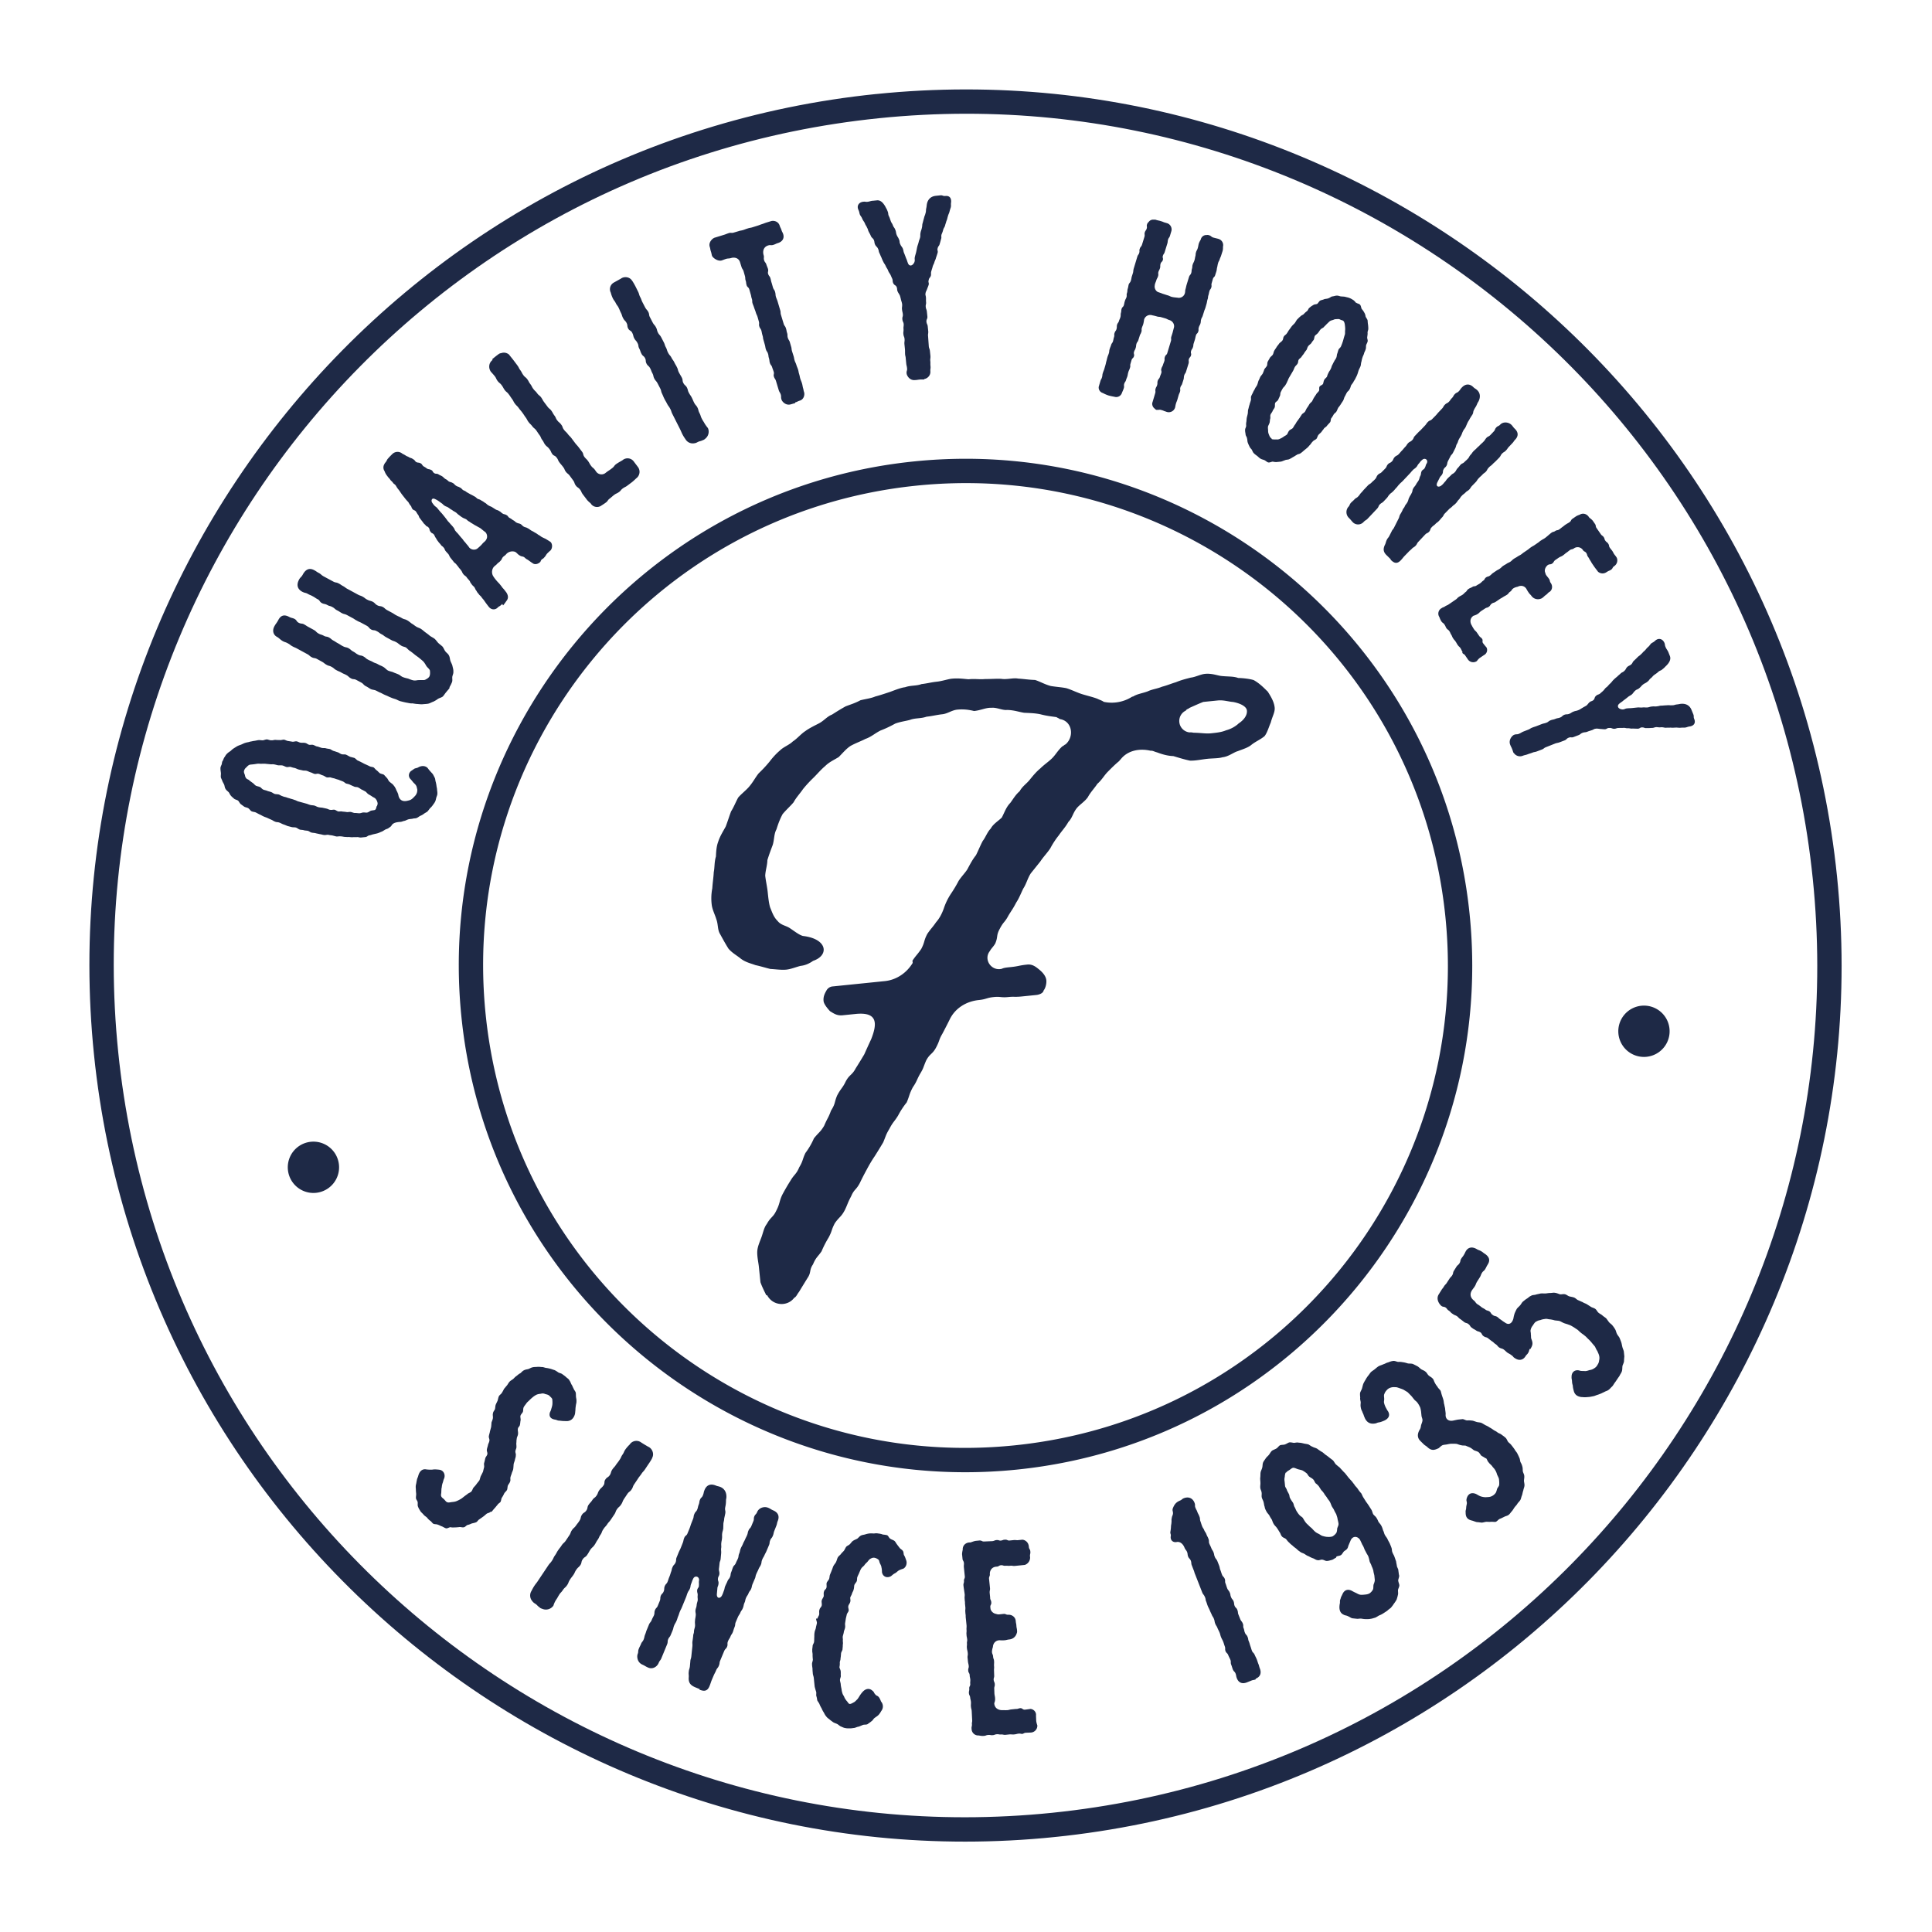 <svg xmlns="http://www.w3.org/2000/svg" width="119" height="119" fill="none"><g fill="#1E2946" clip-path="url(#a)"><path d="M54.133 7.282c28.82-2.947 54.578 18.032 57.524 46.851 2.947 28.82-18.032 54.578-46.851 57.524-28.82 2.947-54.578-18.032-57.524-46.852-2.947-28.82 18.032-54.577 46.852-57.523Zm-.152-1.493C24.385 8.815 2.763 35.362 5.789 64.96c3.027 29.595 29.573 51.217 59.17 48.191 29.595-3.027 51.217-29.574 48.191-59.17-3.026-29.595-29.573-51.217-59.17-48.19Z"/><path d="M56.448 29.913c16.325-1.669 30.908 10.21 32.578 26.534 1.669 16.325-10.21 30.91-26.534 32.578-16.325 1.67-30.909-10.209-32.578-26.534-1.67-16.324 10.209-30.908 26.534-32.578Zm-.153-1.492c-17.12 1.75-29.624 17.102-27.873 34.223 1.75 17.12 17.102 29.624 34.222 27.874 17.121-1.751 29.625-17.102 27.874-34.223-1.75-17.12-17.102-29.624-34.223-27.874ZM25.324 47.49c.056-.045.131-.093.197-.14.066-.037.167-.037.242-.085.19-.11.431-.115.578.041.058.075.094.131.15.186.057.074.134.137.182.212.037.067.075.143.113.22.027.068.027.168.055.246.018.078.036.157.043.227.01.089.039.177.036.247.009.09.027.168.017.27-.003.07-.045.145-.067.228-.021.082-.033.164-.067.228-.033.074-.095.15-.148.226a1.01 1.01 0 0 1-.171.189c-.044.064-.098.13-.151.196-.056.046-.142.085-.208.132a.857.857 0 0 1-.227.133c-.087.04-.15.106-.228.134-.067.037-.17.018-.247.046-.078.018-.169.017-.247.035-.079.018-.164.067-.242.095-.09.01-.175.058-.255.066-.24.015-.457.047-.56.218-.033.074-.12.113-.194.171-.056.046-.165.057-.24.115-.066.037-.14.095-.22.113a1.266 1.266 0 0 1-.24.095l-.236.054c-.079.018-.166.057-.235.065-.09.009-.16.106-.25.105l-.27.028c-.079.008-.164-.033-.243-.025-.09.009-.161-.004-.25.005-.1.01-.193-.01-.273-.012-.08.008-.162-.004-.242-.006-.082-.011-.165-.033-.255-.034-.082-.012-.18.018-.26.007l-.249-.065c-.081-.012-.162-.014-.235-.037-.101-.01-.198.03-.28.009-.07-.003-.165-.043-.236-.046-.083-.022-.164-.034-.247-.055-.094-.031-.183-.022-.266-.044-.081-.011-.15-.085-.232-.107-.082-.021-.172-.012-.266-.043-.072-.023-.162-.013-.235-.036-.093-.03-.16-.104-.244-.126-.082-.022-.17-.003-.274-.032l-.248-.065a2.516 2.516 0 0 0-.241-.096c-.094-.03-.18-.092-.263-.114-.074-.033-.172-.013-.247-.055-.083-.022-.15-.086-.233-.117-.074-.033-.168-.073-.253-.115-.074-.033-.157-.055-.241-.096-.074-.033-.15-.085-.233-.117-.074-.033-.17-.093-.244-.126-.074-.032-.184-.031-.26-.074-.075-.052-.124-.138-.189-.181-.085-.052-.186-.052-.262-.104-.075-.053-.13-.098-.206-.15-.067-.064-.107-.16-.163-.215-.075-.052-.198-.07-.254-.125-.055-.054-.131-.107-.189-.181-.056-.055-.086-.152-.132-.208-.068-.073-.153-.125-.191-.201-.058-.075-.058-.175-.088-.263-.039-.087-.085-.152-.112-.22-.03-.097-.077-.163-.096-.241-.009-.09.011-.192.004-.262-.01-.1-.03-.198-.027-.269-.01-.099.05-.196.073-.258.023-.073.013-.173.077-.24.04-.094.062-.177.125-.243a.648.648 0 0 1 .16-.208c.055-.056.15-.106.215-.162.063-.067.129-.114.204-.162.067-.037.141-.095.228-.134.086-.039.165-.057.242-.095.086-.039.153-.076.241-.095.068-.027.168-.027.255-.066.08-.008.187-.04.256-.047.09-.009.177-.038.267-.047.08-.008.172.013.263.013.08-.008.165-.057.265-.057.082.012.177.062.267.053.082.012.168-.027.249-.025.081.012.192.01.272.012.082.012.168-.027.249-.025.082.011.168.073.26.084.081.011.184.031.266.043.081.012.187-.04.27-.018.08.012.158.075.238.076.083.022.19-.009.284.022.07.002.15.085.232.107.083.021.179-.019.263.013.093.03.17.093.25.095.083.022.157.054.26.084.083.022.172.002.254.024.094.03.184.032.267.053.074.033.15.096.233.117.083.022.157.055.26.084.074.033.15.096.233.117.093.02.19-.01.275.032.074.033.15.086.244.126l.248.065c.074.033.143.126.207.16.095.04.18.082.243.116.074.033.15.085.233.117.074.032.159.074.232.107.076.052.187.051.27.083.065.043.114.129.19.181.075.053.122.119.188.172.076.053.207.06.262.104.067.064.125.138.18.193.056.054.087.152.143.216.067.064.143.116.22.179.058.074.113.13.151.206.048.075.067.164.115.24.04.086.077.162.088.262.066.254.25.376.544.306.078-.018.177-.038.242-.085.095-.06.157-.137.212-.193a.538.538 0 0 0 .137-.225.556.556 0 0 0 .019-.213c-.028-.077-.027-.168-.085-.242-.037-.067-.102-.11-.159-.175-.046-.056-.116-.15-.182-.213-.125-.138-.128-.359.068-.51l-.018.022Zm-2.11 2.176c.015-.051.066-.147.037-.234a.528.528 0 0 0-.125-.24c-.057-.064-.15-.084-.226-.147-.065-.044-.129-.077-.214-.129-.065-.043-.102-.11-.189-.171-.074-.033-.15-.086-.233-.117-.065-.044-.14-.096-.214-.13-.074-.032-.172-.012-.247-.054a5.143 5.143 0 0 1-.253-.115c-.064-.034-.146-.046-.228-.067-.074-.033-.132-.108-.225-.138-.074-.033-.157-.055-.241-.096-.083-.022-.166-.044-.24-.076-.082-.022-.163-.034-.247-.065-.083-.022-.18.018-.263-.014-.074-.032-.15-.095-.233-.117-.083-.021-.158-.074-.251-.095-.073-.022-.168.028-.25.006-.083-.022-.16-.074-.242-.096-.082-.022-.158-.074-.25-.095-.083-.022-.172-.003-.244-.025-.083-.022-.165-.034-.247-.056-.083-.021-.159-.074-.251-.095-.082-.011-.166-.043-.248-.065-.082-.011-.168.028-.251.006-.083-.022-.158-.074-.251-.095-.082-.012-.171-.003-.242-.005-.081-.012-.165-.044-.247-.056-.082-.021-.17-.002-.262-.013l-.254-.024c-.082-.012-.161-.004-.242-.006-.09.01-.192-.01-.262-.003-.09.009-.168.027-.247.035l-.24.025c-.115.042-.16.107-.214.162a.406.406 0 0 0-.14.196c-.023.072-.018.122.035.247.026.058.015.15.094.232.037.067.147.065.206.15.065.043.12.088.196.14.075.053.123.129.198.171.074.033.165.044.239.076.074.033.122.119.207.16.074.033.165.044.24.076.073.033.165.044.238.076.083.022.14.087.233.117.083.022.172.013.255.035.074.032.15.085.232.107.064.033.155.044.228.067.095.04.176.052.26.084.083.021.165.043.239.076.072.012.147.065.22.088l.507.139c.083.022.146.055.229.077.094.03.183.021.266.043.082.022.158.075.24.096.083.022.154.025.255.035.083.021.165.033.247.055.082.011.159.074.24.076.082.021.169-.018.26-.007.083.022.15.085.232.107.082.012.18-.018.242.006.082.011.172.012.275.032.081.011.169-.017.25-.006.082.012.157.055.248.065.09-.009.172.013.263.014.082.011.177-.038.247-.046.09-.009.172.013.241.006.09-.01.172-.088.24-.115.108-.031.209-.022.266-.057.073-.068.074-.159.088-.22l.02.007ZM27.695 42.363c-.05.095-.134.164-.205.262-.081.089-.131.184-.213.273-.083.069-.212.092-.306.152a1.678 1.678 0 0 1-.284.17c-.098.03-.201.1-.31.122-.108.021-.208.021-.338.034-.11.012-.222-.007-.343-.015-.09 0-.204-.03-.316-.038-.109.011-.223-.027-.346-.045-.102-.02-.216-.048-.33-.077-.102-.02-.209-.079-.314-.128-.094-.031-.207-.06-.313-.11-.093-.03-.19-.09-.316-.138-.104-.04-.19-.09-.306-.15-.094-.03-.19-.09-.296-.14-.106-.05-.236-.046-.332-.097-.15-.085-.14-.096-.289-.171-.16-.085-.134-.137-.284-.223l-.298-.16c-.16-.084-.193-.02-.331-.097-.16-.084-.144-.126-.282-.202-.15-.085-.158-.065-.318-.159-.15-.085-.157-.064-.307-.15-.148-.075-.133-.116-.292-.2-.15-.086-.165-.044-.315-.13-.149-.084-.131-.106-.27-.183l-.309-.17c-.149-.084-.174-.032-.322-.107-.16-.084-.144-.126-.292-.201l-.607-.33c-.15-.085-.157-.065-.307-.15-.138-.076-.12-.098-.28-.182-.15-.085-.166-.054-.315-.139-.15-.085-.199-.17-.348-.256-.223-.118-.31-.38-.158-.657.093-.17.15-.206.242-.387.152-.287.366-.349.664-.188.16.084.186.051.335.126.15.086.107.16.255.236.16.084.193.02.343.105.15.085.14.096.289.172l.309.17c.149.084.123.127.273.212.149.086.166.054.325.138.15.085.175.032.323.108.15.085.133.117.292.201.15.085.14.096.289.172.15.085.14.096.289.171.16.084.185.042.333.117.15.085.133.117.282.202.16.084.153.115.301.19.15.086.175.033.323.108.16.085.144.126.292.202.15.085.157.064.307.15.15.084.166.053.326.147.15.085.158.064.307.15.096.05.177.152.284.222.096.05.218.068.323.107.096.05.21.08.315.129.104.04.195.14.289.172.115.048.218.068.331.096.116.049.22.088.323.108.133.027.249-.025.35-.016.13-.013.263.014.36-.016.106-.051.229-.124.27-.209.051-.096.047-.236.034-.365-.03-.098-.15-.176-.22-.28-.049-.085-.099-.18-.19-.282-.078-.072-.154-.134-.264-.224-.077-.062-.173-.123-.261-.194a6.09 6.09 0 0 0-.273-.214c-.096-.05-.177-.152-.264-.224-.096-.05-.227-.057-.315-.129-.107-.059-.186-.151-.292-.2-.15-.086-.166-.054-.316-.14l-.309-.169c-.15-.085-.131-.107-.28-.182-.148-.076-.131-.108-.3-.19-.15-.086-.184-.022-.332-.098-.15-.085-.115-.139-.275-.233l-.298-.16c-.15-.086-.158-.065-.318-.159-.148-.075-.14-.096-.289-.171l-.298-.16c-.16-.085-.186-.052-.334-.128-.15-.085-.14-.096-.29-.171-.159-.084-.143-.126-.291-.201-.15-.086-.166-.044-.315-.129-.16-.084-.185-.041-.334-.117-.15-.085-.107-.16-.255-.235-.148-.075-.14-.096-.3-.18-.15-.086-.157-.065-.307-.15-.15-.085-.165-.043-.334-.127-.287-.151-.393-.402-.208-.752.084-.16.137-.135.238-.326.136-.245.348-.438.687-.261.16.084.152.105.3.18.15.085.133.117.282.202l.596.321c.15.086.174.033.334.117.148.075.14.096.288.172.15.085.132.107.301.19l.607.33c.139.076.146.045.295.13.15.086.131.108.28.183.16.084.186.052.335.127.149.085.123.128.273.213.159.084.194.03.342.106.139.076.112.109.282.202l.298.16c.15.086.14.097.289.172.148.075.157.064.318.159.15.085.165.043.314.128.096.05.185.132.283.203.095.05.184.132.27.183.107.07.22.088.306.15.108.07.187.152.274.213.097.07.184.132.262.204.097.07.213.12.3.19.09.082.15.177.217.25.089.081.187.152.264.224.07.084.112.21.17.285.071.103.177.152.229.268.062.114.054.235.095.342.04.106.1.2.122.309.021.108.062.215.054.336.013.12-.048.216-.066.329-.01.111.022.219-.018.323a2.194 2.194 0 0 1-.158.318l.013.029ZM30.936 37.196c-.09.11-.242.186-.242.186-.17.208-.423.194-.583 0a6.39 6.39 0 0 1-.304-.412c-.07-.093-.078-.082-.161-.205-.081-.102-.1-.08-.171-.193-.09-.092-.08-.103-.14-.197-.082-.102-.054-.125-.134-.228-.09-.091-.1-.08-.171-.193-.09-.092-.053-.126-.132-.208-.08-.102-.09-.091-.172-.214-.09-.09-.108-.069-.189-.171-.08-.102-.052-.115-.134-.228-.035-.047-.07-.093-.125-.148-.095-.14-.093-.121-.186-.242-.09-.092-.108-.07-.18-.183a13.175 13.175 0 0 1-.172-.213c-.07-.094-.052-.116-.123-.219a4.74 4.74 0 0 1-.159-.175c-.091-.111-.043-.126-.134-.227-.08-.103-.107-.07-.18-.183-.08-.102-.089-.091-.16-.195-.092-.111-.072-.113-.143-.216-.07-.104-.052-.116-.122-.219-.09-.091-.137-.056-.198-.16-.092-.112-.035-.148-.116-.25-.08-.102-.136-.057-.197-.161-.09-.091-.099-.08-.17-.194a3.068 3.068 0 0 1-.163-.214c-.08-.083-.052-.116-.112-.21-.081-.102-.072-.113-.143-.216-.08-.103-.137-.057-.217-.16-.081-.101-.034-.127-.123-.218-.081-.102-.072-.113-.132-.207a2.292 2.292 0 0 1-.182-.203l-.161-.205a2.372 2.372 0 0 1-.141-.196 2.068 2.068 0 0 0-.152-.206c-.08-.102-.072-.113-.142-.217-.07-.093-.108-.07-.18-.182-.08-.103-.11-.09-.17-.194-.081-.102-.09-.091-.161-.195a.944.944 0 0 1-.172-.304.396.396 0 0 1-.014-.43c.016-.042.034-.064.079-.12.098-.12.065-.147.165-.247.09-.11.227-.235.236-.246a.456.456 0 0 1 .597-.06l.033.026.16.084c.151.106.147.066.265.144.117.058.124.028.244.116.116.058.091.111.188.172.117.058.142.015.259.074.116.058.08.102.19.191.078.04.15.086.216.14.116.058.132.016.25.084.114.039.072.113.19.192.108.07.141.006.259.074.107.07.105.05.223.118.108.07.09.091.208.17.117.058.108.069.207.15.116.058.123.027.24.095.117.059.09.092.21.17.107.07.114.038.231.107.117.058.099.08.197.16.117.06.115.04.225.129l.224.127c.07.033.145.073.223.118.117.059.108.07.217.159.106.05.124.028.232.107.078.039.146.082.205.13.116.058.12.098.217.159.108.069.117.058.233.116l.204.13c.119.079.146.046.243.116.117.059.099.08.207.15.107.07.123.028.24.096.128.067.082.112.2.18.117.06.108.07.215.14.106.049.099.08.196.14.127.068.155.045.26.094.108.07.09.092.198.161.117.059.123.028.24.096.128.067.12.078.227.148.07.033.142.072.213.119.078.039.15.085.216.139.116.058.107.069.215.138.078.04.159.078.243.116.096.06.268.164.3.19.125.129.12.38-.006.524-.01.001-.111.092-.211.193-.08.098-.077.138-.177.239-.08.098-.076.048-.176.148-.027.033-.05.106-.058.117-.136.145-.362.198-.496.07-.03-.006-.184-.131-.292-.2-.116-.06-.118-.079-.217-.16-.117-.058-.153-.024-.272-.102-.127-.068-.201-.2-.305-.23a.514.514 0 0 0-.527.154c-.08.099-.102.08-.202.181-.08.1-.048.126-.148.227-.08.098-.102.08-.212.192-.08.099-.188.13-.254.268a.502.502 0 0 0 .055.537c.001.01.095.14.186.242.102.12.111.11.192.212.061.074.116.145.163.214.1.1.149.176.23.278.118.18.147.367.003.533 0 0-.122.183-.203.272l-.05-.096Zm-1.488-3.446s.139-.115.247-.237c.08-.098.091-.09.192-.19a.394.394 0 0 0 .078-.119c.084-.16.02-.394-.14-.478l-.219-.179c-.118-.078-.127-.067-.235-.136a2.385 2.385 0 0 1-.224-.128c-.107-.07-.116-.059-.215-.14-.128-.066-.119-.077-.217-.158-.117-.058-.126-.047-.244-.116a2.293 2.293 0 0 1-.206-.15c-.118-.078-.1-.1-.208-.17-.108-.069-.117-.058-.215-.138-.117-.058-.108-.07-.227-.148-.107-.07-.125-.047-.233-.117-.107-.069-.09-.091-.197-.16-.13-.088-.197-.161-.398-.251-.19-.091-.251.096-.167.228.176.253.181.203.304.32.054.069.107.134.16.195.081.103.09.092.171.194.061.074.119.145.173.214a3.8 3.8 0 0 1 .151.205c.06.061.12.129.182.203.06.06.117.125.17.194.081.102.055.135.134.227.081.102.09.091.182.203.054.068.107.133.16.194.06.061.114.13.162.205.06.06.117.129.172.203.09.092.162.205.162.205.147.166.42.178.563.003l-.018.022ZM30.31 22.132s.185-.16.344-.277c.103-.08.141-.095.211-.102a.487.487 0 0 1 .492.09c.024.039.195.242.3.382l.21.28c.104.14.076.154.18.294.105.14.077.153.193.312.105.14.132.107.237.247.104.14.076.153.191.302.105.14.076.153.181.293.105.14.123.118.228.258.105.15.143.126.247.256.106.15.087.162.192.303l.21.28c.104.14.13.107.236.247.105.15.086.162.191.302.105.14.067.164.171.294.105.14.132.107.248.266.105.14.057.165.162.305.105.14.123.118.239.267.105.14.122.119.227.259l.21.28c.105.14.114.129.217.259l.22.289c.106.14.049.176.144.317.105.14.122.118.227.258.106.15.087.162.192.302.105.14.132.108.236.248l.071.103a.402.402 0 0 0 .554.104l.12-.093c.15-.105.152-.095.3-.211.16-.117.125-.164.275-.27.15-.105.37-.218.378-.23a.474.474 0 0 1 .68.062l.268.355a.497.497 0 0 1-.11.704s-.145.146-.266.239l-.28.21c-.122.092-.144.074-.275.168-.14.105-.107.132-.238.226-.15.105-.173.078-.303.181-.121.093-.12.103-.25.207-.15.106-.115.152-.237.245-.14.105-.282.19-.282.19a.455.455 0 0 1-.666-.123c0-.01-.174-.133-.269-.274l-.22-.29c-.105-.14-.068-.163-.171-.293-.105-.14-.152-.105-.257-.245-.104-.14-.057-.166-.163-.316l-.198-.27c-.106-.15-.144-.127-.248-.257-.104-.14-.067-.164-.17-.294-.117-.16-.126-.148-.23-.288-.106-.14-.068-.164-.172-.294-.105-.15-.18-.093-.275-.233-.095-.142-.067-.165-.17-.295-.117-.159-.155-.135-.259-.265-.105-.14-.076-.153-.18-.293-.105-.14-.068-.164-.172-.304-.105-.14-.095-.141-.201-.291-.105-.14-.132-.107-.247-.256-.105-.14-.123-.118-.228-.258-.105-.14-.076-.154-.192-.303-.105-.15-.096-.15-.2-.29-.105-.14-.114-.13-.22-.28-.105-.14-.122-.118-.227-.258-.105-.14-.076-.153-.181-.293-.117-.16-.108-.17-.212-.3-.104-.14-.131-.107-.236-.247-.106-.15-.087-.162-.192-.302-.104-.14-.131-.108-.247-.257-.106-.15-.078-.173-.182-.303s-.238-.267-.24-.277c-.154-.235-.116-.55.119-.715l-.034-.037ZM43.304 27.106c-.182.089-.196.05-.358.137a.47.47 0 0 1-.185.06.516.516 0 0 1-.538-.247s-.117-.16-.193-.312c-.076-.154-.066-.154-.142-.308l-.478-.946c-.076-.153-.048-.166-.133-.318-.077-.153-.105-.14-.193-.312-.076-.153-.085-.142-.161-.295s-.066-.154-.143-.317c-.076-.153-.037-.167-.113-.32l-.163-.315c-.087-.162-.126-.148-.2-.291-.076-.144-.038-.168-.114-.32-.087-.163-.068-.175-.143-.318-.087-.162-.145-.136-.22-.279-.086-.162-.02-.199-.095-.342-.076-.153-.142-.116-.218-.27-.087-.161-.058-.174-.145-.336-.076-.153-.019-.18-.105-.331-.076-.153-.113-.13-.2-.291-.076-.153-.037-.167-.125-.34-.076-.152-.162-.104-.249-.265-.076-.154-.018-.18-.094-.333-.076-.153-.124-.128-.21-.29-.088-.162-.059-.175-.135-.328-.076-.153-.066-.154-.143-.317-.076-.153-.104-.14-.18-.293-.076-.153-.105-.14-.181-.293a1.76 1.76 0 0 1-.126-.35.465.465 0 0 1 .187-.621c.038-.024.476-.26.475-.27.219-.123.507-.062.637.136.023.018.143.216.231.388l.152.306c.076.154.047.166.123.32.087.162.068.174.144.327l.163.315c.087.162.126.148.2.29.077.154.02.18.105.332l.163.315c.087.162.126.148.2.291.087.162.05.186.125.33.076.152.113.128.2.29l.163.315c.076.153.047.166.133.318.076.153.047.166.134.328.087.162.126.148.201.292.076.153.105.14.182.303.076.153.085.142.16.295.077.153.038.167.125.329s.097.16.172.304c.076.153.018.18.094.332.087.162.144.136.22.28.075.152.037.166.123.328.087.162.106.15.182.303.076.154.066.155.142.308.087.162.126.148.2.29.077.154.038.168.126.34.088.172.058.175.134.328.076.153.085.142.17.294.087.152.212.3.212.3.102.2.05.478-.135.637a.447.447 0 0 1-.15.106h-.01ZM48.981 24.827l-.273.078c-.302.091-.54-.166-.574-.303-.044-.137-.005-.15-.04-.288-.044-.146-.084-.142-.13-.288l-.167-.556c-.045-.146-.084-.132-.128-.268-.044-.137.025-.154-.01-.29-.044-.147-.054-.146-.1-.292-.043-.137-.092-.121-.136-.258-.044-.136-.015-.139-.062-.305-.044-.136-.014-.14-.058-.275-.044-.137-.083-.123-.127-.259s-.024-.138-.071-.304l-.078-.274c-.045-.136-.015-.139-.059-.275-.047-.166-.037-.167-.071-.305-.044-.136-.083-.122-.127-.258s.014-.152-.033-.318l-.078-.274c-.044-.136-.063-.124-.109-.28-.045-.146-.055-.145-.1-.282-.043-.136-.053-.135-.096-.261-.044-.136.004-.151-.052-.306-.044-.136-.024-.139-.068-.275l-.078-.273c-.047-.166-.135-.137-.169-.274-.044-.137-.014-.14-.058-.276-.044-.136-.006-.15-.052-.306l-.078-.274c-.044-.136-.083-.122-.128-.268l-.089-.283c-.092-.312-.404-.31-.54-.266-.166.047-.169.017-.306.051-.146.046-.145.055-.282.1-.243.075-.57-.173-.603-.3-.032-.118-.023-.129-.068-.265-.044-.136-.024-.138-.068-.275-.089-.282.177-.53.314-.565l.585-.18c.136-.044.135-.054.281-.1.137-.043.153.016.299-.03l.302-.09c.136-.045.138-.025.285-.07.136-.044.135-.054.29-.1.137-.044.14-.024.285-.07l.283-.089c.146-.045.145-.055.281-.099.146-.045.145-.055.281-.099l.293-.09c.146-.045.442-.005.532.287.044.136.063.124.107.26.044.137.063.125.106.251.089.283-.072.48-.335.557-.137.044-.125.063-.28.11-.147.044-.163-.014-.299.03-.274.078-.369.329-.29.602.044.137-.015.153.032.319.044.136.093.12.137.257.044.136.054.135.097.262.047.166-.031.184.013.32s.093.121.137.257c.044.137.024.139.081.304l.078.273c.044.136.083.122.127.259.047.166.018.169.052.306.044.136.054.135.097.261l.168.566c.044.136.006.15.05.297l.168.555c.044.137.093.122.139.278.044.136.024.138.068.274.044.137.006.15.039.278.047.166.086.152.13.288l.078.273c.044.137.014.14.06.296l.09.282c.044.136.024.139.069.285.044.136.063.124.109.28.044.136.054.135.097.262.044.136.024.138.07.284.044.146.035.157.069.284.044.137.054.136.097.262.045.146.036.157.07.304.045.136.025.139.07.275.043.136.004.441-.27.52-.145.045-.142.075-.28.109l.004.04ZM56.934 23.37c-.159.016-.15-.005-.3.01-.15.016-.138.025-.279.03-.328.033-.5-.271-.514-.41-.016-.16.044-.156.03-.305-.018-.17-.038-.167-.052-.306l-.03-.299c-.007-.16-.037-.157-.042-.307-.005-.15.003-.162-.01-.3l-.031-.3c-.007-.16.024-.153.008-.312-.014-.139-.054-.135-.07-.294-.015-.14.015-.143.008-.313-.014-.139.015-.142.01-.302-.015-.14-.065-.134-.081-.293-.016-.16.044-.156.028-.315-.014-.14-.034-.137-.05-.296-.015-.14.015-.143.008-.313-.008-.08-.037-.167-.067-.264a2.94 2.94 0 0 0-.068-.265c-.04-.096-.096-.16-.136-.247-.063-.135-.016-.16-.07-.295-.063-.124-.13-.087-.203-.22-.064-.134-.018-.17-.07-.294-.065-.135-.055-.136-.118-.26-.083-.132-.092-.121-.148-.276-.063-.124-.083-.122-.136-.248-.064-.134-.083-.122-.147-.256a2.775 2.775 0 0 1-.118-.27c-.063-.124-.053-.125-.117-.259-.063-.124-.024-.138-.088-.272-.064-.135-.113-.12-.176-.244-.064-.134-.026-.158-.08-.293-.063-.124-.112-.11-.174-.224-.066-.154-.064-.134-.139-.277-.063-.124-.034-.137-.107-.26-.054-.136-.083-.123-.139-.278-.063-.124-.083-.122-.146-.246-.054-.135-.063-.124-.146-.257-.053-.125-.025-.138-.09-.292-.14-.277.02-.495.298-.523.129-.013.132.017.251.004.14-.014.195-.06.346-.065l.248-.025c.23-.014.38.172.502.38.064.135.083.133.14.288.066.154.017.169.08.303.065.134.055.135.111.29.056.155.084.133.14.288.054.135.093.12.149.276.054.135.026.158.081.303.054.135.084.132.138.268.064.134.017.169.081.303.066.154.094.131.16.275.055.155.025.158.09.303.036.09.073.186.11.29.064.134.056.155.11.29.074.224.283.202.398-.04.056-.147.003-.172.029-.315.034-.154.044-.155.08-.3.023-.103.042-.202.06-.297.035-.145.045-.146.09-.301.034-.154.045-.146.09-.29.036-.145.004-.162.03-.305.032-.175.054-.157.087-.321.036-.144.004-.161.05-.297.024-.096.05-.196.08-.3.035-.154.056-.146.091-.29.046-.146.015-.152.048-.317.035-.154.015-.152.05-.306.065-.248.237-.427.546-.458l.278-.029c.14-.014.146.056.306.04.298-.031.381.192.345.427-.016.142.016.159-.02.293-.031.09-.059.184-.082.28-.047.135-.058.127-.094.26-.045.156-.034.165-.091.292-.036.144-.047.135-.082.28-.047.135-.078.118-.122.283-.036.135-.046.136-.094.261-.035.145.017.16-.031.285-.024.096-.05.193-.08.29-.036.144-.09.12-.125.263-.046.136.036.158-.009.303-.03.097-.06.19-.092.28-.035.145-.056.137-.102.283-.036.134-.058.116-.104.262-.035.144-.045.145-.082.28-.045.145-.004.15-.03.284-.046.145-.109.122-.134.275-.046.135.027.158 0 .282-.046.145-.056.146-.103.281-.032.084-.084.16-.094.261-.022.083.027.168.026.249.009.09-.003.171.007.27.017.16-.034.155-.018.314.014.14.054.135.07.294l.032.309c.004.14-.066.147-.06.297.016.16.066.155.08.294l.032.308c.006.16-.025.154-.01.303l.044.619c.014.139.054.135.07.294l.031.308c.007.16-.024.154-.009.303.016.16-.004.161.012.31.016.16-.015.153-.009.313.031.298-.232.476-.373.48l.004.03ZM71.271 25.262c-.094-.031-.117-.059-.161-.105-.109-.079-.177-.253-.12-.39l.164-.549c.038-.124-.014-.14.023-.274.037-.124.068-.117.097-.23.037-.125-.004-.131.034-.255.037-.125.09-.11.136-.246.037-.124.048-.115.086-.24.037-.124-.034-.137.003-.261.037-.135.067-.128.097-.231.038-.125.049-.116.086-.24.038-.125-.013-.13.034-.255.037-.135.11-.112.147-.236l.225-.747c.038-.125-.014-.14.024-.264l.076-.239c.036-.134.072-.279.072-.279.079-.209-.045-.437-.263-.506-.125-.037-.117-.058-.252-.104l-.259-.074c-.124-.038-.131-.007-.256-.045a2.657 2.657 0 0 0-.288-.07.393.393 0 0 0-.506.262s-.016.142-.052.277c-.038.124-.049.115-.087.24-.037.124.014.13-.034.255-.037.124-.068.117-.105.252l-.076.239c-.037.124-.08.108-.117.233-.037.124-.006.131-.053.267-.037.124-.068.117-.097.23-.037.125.035.148-.003.262-.037.135-.11.112-.147.236l-.067.229c-.038.124.013.129-.034.254-.037.135-.058.127-.095.251-.038.125-.028.124-.056.247-.037.125-.048.116-.086.24-.036.135-.078.119-.115.243-.038.125.014.14-.024.264-.037.124-.113.273-.12.304a.37.37 0 0 1-.469.229 3.69 3.69 0 0 1-.35-.075 2.147 2.147 0 0 1-.357-.155.348.348 0 0 1-.25-.386l.104-.353c.038-.124.069-.117.097-.23.038-.125.007-.132.054-.267.037-.125.048-.116.086-.24l.067-.229c.037-.124.027-.123.064-.257.037-.125.028-.124.065-.248.038-.125.049-.116.086-.24.038-.125.007-.132.053-.267.038-.125.049-.116.086-.24.038-.125.08-.109.117-.233.037-.135.026-.143.064-.258.038-.124-.013-.13.034-.255.038-.124.08-.108.117-.233.037-.134.005-.151.034-.265.037-.124.079-.108.117-.233.03-.103.049-.105.087-.23.036-.134.004-.151.033-.265.037-.124.007-.131.044-.255.038-.125.1-.101.138-.226.036-.134.025-.143.064-.258.037-.124.058-.116.097-.23.037-.125-.013-.13.033-.265.038-.125.007-.132.044-.256.038-.125.028-.124.055-.247.038-.124.09-.11.136-.245.038-.125.028-.123.055-.247l.077-.239c.03-.104.008-.111.044-.256l.225-.747c.038-.124.08-.108.117-.233.037-.124-.013-.129.034-.255.038-.124.09-.11.136-.245l.151-.488c.037-.134-.015-.149.022-.273.038-.125.08-.109.117-.233.038-.125-.014-.14.016-.243.03-.104.067-.128.104-.162a.329.329 0 0 1 .317-.143c.06-.006.09-.009.173.023.134.037.143.026.279.072.134.037.126.058.27.093l.125.038a.405.405 0 0 1 .239.468l-.09.3c-.037.125-.08.109-.117.233-.037.125-.007.132-.053.267l-.151.488c-.037.135-.078.119-.116.243-.038.125.034.137-.003.262-.038.124-.1.1-.138.225-.037.135-.005.151-.033.265-.038.124-.059.116-.097.23-.038.125.014.14-.024.265-.036.134-.067.127-.105.252-.037.124-.048.115-.086.24-.014.051-.011.081-.018.112-.022.183.098.372.272.404l.042.016c.124.038.116.049.24.086l.239.076c.134.037.126.058.251.095.134.037.336.046.367.053a.384.384 0 0 0 .445-.266c.037-.135.006-.142.044-.266.037-.125.027-.124.064-.258l.15-.488c.038-.124.09-.11.137-.245.037-.125.006-.131.044-.256.037-.124.007-.131.044-.256.038-.124.059-.116.105-.252.038-.124.028-.123.055-.247.038-.124.007-.13.044-.255.037-.135.068-.128.105-.252.038-.125.028-.124.056-.247.027-.124.122-.274.131-.285a.353.353 0 0 1 .363-.288c.04-.005.09-.01.152.014.134.037.12.098.266.144.134.036.32.078.33.087a.396.396 0 0 1 .26.476c.001.01.009.18-.03.284l-.077.24c-.038.124-.049.115-.095.25-.038.125-.068.118-.097.231-.037.125-.028.124-.055.247-.037.135-.016.143-.053.267l-.076.239c-.038.125-.1.1-.138.225l-.074.26c-.038.123.014.138-.023.263-.038.124-.08.108-.117.233-.037.134-.026.143-.064.258-.038.124-.007.131-.047.236-.037.124-.027.123-.055.247l-.074.258c-.037.125-.049.116-.086.24l-.076.24c-.037.134-.067.127-.105.251-.038.125-.007.132-.044.256-.038.125-.069.118-.105.252-.038.125.013.13-.034.255-.038.125-.1.1-.138.225-.038.125-.028.124-.064.258l-.076.239c-.038.125-.007.131-.047.236-.037.124-.079.109-.115.243-.038.125.034.137-.004.262-.037.124-.09.11-.128.224-.037.124.015.14-.022.274l-.151.488c-.037.134-.079.118-.116.242-.038.125-.007.132-.044.256l-.076.24c-.037.134-.079.118-.116.242-.038.125.014.14-.023.264-.03.104-.05.106-.088.23l-.074.259c-.037.124-.048.116-.086.24-.037.125-.027.123-.055.247a.408.408 0 0 1-.536.266l-.041-.016c-.135-.037-.127-.057-.271-.093-.146-.045-.17.017-.304-.02l.043.027ZM83.542 18.65c.066.053.177.052.234.126.057.064.06.185.097.252.056.064.114.139.152.215a.54.54 0 0 1 .085.243c.03.087.096.15.125.238.01.09.009.18.028.269.008.08.017.169.015.25.008.08-.053.166-.043.265.008.08-.013.172-.023.264-.013.072.048.176.026.259-.02.092-.083.169-.095.25-.013.072.007.16-.034.255-.022.083-.083.17-.095.251-.023.073-.074.159-.096.241-.032.084-.043.166-.064.258-.032.084-.022.183-.053.267-.032.084-.075.158-.107.232-.032.084-.053.176-.084.26a1.595 1.595 0 0 1-.107.232c-.032.084-.085.15-.128.224-.032.084-.114.163-.157.237-.031.084-.043.166-.096.242-.031.083-.118.122-.16.197-.052.085-.084.17-.135.255-.043.075-.054.166-.096.24-.043.076-.096.141-.139.216a1.807 1.807 0 0 1-.159.217c-.042.075-.073.169-.116.243-.042.075-.139.115-.18.2-.043.075-.085.15-.14.215-.042.075-.02.183-.074.249-.063.077-.118.123-.18.2-.052.085-.14.114-.193.18-.043.075-.108.131-.15.206-.054.066-.138.125-.192.19-.053.067-.072.179-.126.245-.064.057-.162.087-.215.152-.065.057-.116.143-.17.209-.065.057-.107.132-.182.19-.064.056-.139.114-.194.16-.065.057-.138.125-.214.173-.064.056-.176.048-.24.105-.077.038-.16.106-.228.133a1.556 1.556 0 0 1-.247.136c-.088.03-.18.019-.246.056-.097.03-.164.067-.243.085l-.268.027c-.08.008-.172-.012-.244-.025-.1.01-.184.069-.277.048-.082-.021-.151-.105-.246-.145-.083-.032-.165-.044-.23-.088-.075-.042-.12-.098-.197-.16-.055-.045-.13-.088-.209-.17-.054-.045-.083-.132-.133-.228-.046-.055-.113-.119-.141-.196-.038-.077-.076-.153-.105-.24-.03-.088-.018-.18-.046-.258-.01-.089-.087-.161-.086-.242-.009-.09-.039-.187-.028-.279-.008-.08.064-.157.064-.258a.763.763 0 0 1 .014-.252c.011-.092.01-.192.033-.275.02-.092.044-.155.055-.247.01-.091.001-.18.034-.255.022-.082.041-.185.073-.268.02-.093.053-.167.075-.25.032-.083-.008-.18.023-.263.032-.084.084-.17.116-.243.032-.084.086-.15.118-.223.032-.084.105-.152.137-.236.04-.094.052-.176.084-.26.043-.074.074-.158.107-.231.043-.075.107-.132.15-.207.04-.094.073-.168.095-.25.042-.075.116-.143.159-.218.042-.075.01-.192.062-.278l.127-.224c.043-.075.139-.125.181-.2.043-.074.043-.165.095-.25.043-.075.096-.14.139-.216.043-.074.107-.131.15-.206.062-.077.149-.116.201-.191.063-.077.042-.186.095-.251.043-.075.14-.115.182-.19.053-.066.094-.16.148-.226.053-.066.105-.151.15-.206.062-.077.117-.123.181-.19.054-.066.103-.171.157-.237.064-.057.118-.123.192-.18.054-.066.151-.096.207-.142a1.24 1.24 0 0 1 .212-.193c.064-.056.083-.169.15-.206.064-.057.138-.115.215-.153.073-.067.196-.05.262-.087.065-.057.115-.162.181-.2.077-.037.176-.047.243-.084.087-.03.169-.018.265-.058.098-.03.16-.107.25-.116.09-.009.176-.048.256-.046.09-.01.175.032.246.045.092.011.192.01.264.024.104.03.185.04.269.073.084.031.158.074.223.117.064.034.12.099.19.182l.02-.002Zm-5.202 8.402s.133.026.253.014c.06.004.162.014.256-.046.068-.027.135-.064.219-.123.056-.046.143-.075.207-.142.044-.055.064-.157.136-.235.054-.066.162-.087.216-.153.045-.054.085-.15.139-.215.045-.055.076-.138.13-.204.062-.077.105-.152.159-.217.042-.075.087-.13.13-.205.053-.066.16-.107.202-.181.043-.075.074-.159.118-.223.053-.066.096-.14.139-.216.042-.074.118-.122.171-.188.043-.075.075-.158.118-.223.043-.075.097-.14.14-.215.042-.075.117-.123.169-.209.034-.064-.008-.18.034-.255.043-.074.171-.098.214-.172.031-.084.032-.174.084-.26.042-.075.119-.113.162-.188.021-.082.053-.166.096-.24.031-.084.096-.141.127-.225.052-.085.054-.166.096-.24.043-.075.075-.16.118-.224.032-.084.096-.14.128-.224.043-.075.032-.174.064-.258.032-.084.045-.155.076-.239.032-.084.118-.122.159-.217.032-.084.064-.157.087-.23.032-.084.053-.166.075-.25.022-.082.052-.175.075-.248.02-.093.002-.181.014-.253.011-.091.002-.18-.005-.25-.01-.1-.02-.19-.057-.266-.041-.107-.152-.105-.205-.13-.063-.034-.106-.06-.216-.048-.07.007-.14-.006-.236.044-.068.027-.167.037-.232.094-.056.046-.12.113-.193.18-.053.066-.119.113-.181.19-.056.046-.143.075-.197.14-.053.067-.096.141-.15.207-.053.066-.139.115-.192.18-.034.064-.033.175-.075.25-.054.065-.099.12-.141.195-.063.077-.158.127-.2.201-.046.055-.056.147-.099.221a1.536 1.536 0 0 0-.15.207c-.051.085-.107.131-.15.206-.042.075-.138.115-.181.19-.043.074-.022.183-.075.248-.043.075-.118.123-.161.198-.043.075-.064.157-.107.232l-.257.438c-.042.075-.064.158-.107.232-.031.084-.066.138-.118.224-.042.074-.118.122-.16.197-.043.075-.085.15-.118.223-.043.075-.013.172-.064.258-.032.084-.075.158-.098.221-.043.075-.158.127-.182.19-.032.083 0 .19-.032.274-.032.084-.096.14-.128.224-.032.084-.105.152-.128.225-.032.083.008.18-.023.263-.022.083-.013.172-.037.235-.03.104-.083.17-.096.241-.01.092.009.18.008.27.001.111.04.188.066.255.041.107.087.162.141.197l.025.048ZM85.649 34.437l-.212-.21c-.2-.18-.279-.363-.138-.66.067-.127.052-.175.118-.313.067-.137.09-.11.165-.258l.134-.265c.057-.127.09-.11.156-.247l.267-.53c.067-.128.035-.144.112-.283.052-.079.097-.16.136-.245.055-.146.098-.12.144-.256.077-.139.107-.132.174-.269.057-.127.035-.144.103-.272.057-.126.078-.119.135-.245.077-.139.034-.164.101-.292.068-.127.09-.11.167-.238.067-.127.078-.119.165-.258.067-.128.044-.155.102-.272.068-.127.025-.153.081-.29.077-.138.151-.095.208-.232.067-.128.035-.144.114-.263.109-.212-.119-.37-.283-.212-.112.092-.1.1-.19.21-.118.123-.085.15-.186.25-.1.101-.122.083-.212.183-.1.1-.09.11-.199.221l-.399.423c-.109.112-.12.103-.21.203-.1.1-.09.11-.189.22-.1.1-.089.11-.19.21-.117.123-.14.105-.23.205-.1.1-.078.118-.177.229l-.2.211c-.1.101-.123.073-.223.174-.1.1-.057.136-.165.258l-.599.634c-.1.1-.123.073-.232.185a.459.459 0 0 1-.649.046c-.111-.11-.148-.176-.26-.285a.499.499 0 0 1-.04-.68c.101-.1.057-.136.165-.258.11-.111.12-.102.22-.213.1-.1.133-.074.223-.174.11-.111.088-.13.197-.24.109-.113.098-.121.198-.222l.2-.212c.109-.111.142-.085.241-.195.1-.1.111-.092.202-.192.109-.111.065-.147.173-.269.11-.111.153-.076.244-.175l.21-.213c.108-.111.064-.147.173-.269.1-.1.134-.064.234-.165.11-.111.066-.147.174-.269.109-.111.143-.075.243-.175.1-.101.09-.11.199-.222.109-.111.098-.12.207-.232.1-.1.078-.119.178-.23.109-.11.143-.074.252-.186.11-.111.065-.147.165-.258l.2-.211c.108-.112.12-.103.218-.214l.191-.2c.11-.112.087-.13.197-.241.109-.112.154-.066.254-.167l.21-.212c.109-.112.098-.121.207-.233l.19-.2c.11-.112.077-.139.186-.25.11-.112.143-.075.243-.176.1-.1.079-.119.188-.23.11-.112.076-.139.185-.25.1-.101.135-.065.235-.165.11-.112.087-.13.196-.241.191-.2.446-.267.702-.022.1.1.118.078.23.178.199.18.225.439.091.704-.078.119-.067.127-.133.265-.068.128-.079.119-.145.256-.068.128-.025.153-.092.28a5.925 5.925 0 0 0-.165.259c-.057.126-.078.119-.144.256a8.384 8.384 0 0 0-.114.263c-.077.138-.099.12-.165.258-.067.127-.046.135-.114.263-.067.127-.078.119-.153.267-.058.126-.036.144-.114.263-.059.116-.036.144-.103.272l-.134.265c-.067.127-.1.1-.166.238-.045.085-.093.177-.143.276-.058.126-.025.153-.083.27-.067.127-.12.102-.187.24-.067.127-.004.151-.08.29-.068.127-.11.111-.167.238l-.134.265c-.125.254.075.344.26.184.111-.091.1-.1.19-.2.101-.1.08-.119.188-.23.11-.112.12-.103.21-.203.101-.1.134-.074.224-.174.1-.1.068-.127.176-.249.1-.1.09-.11.18-.209.09-.1.134-.064.234-.165.11-.111.12-.103.21-.202.1-.1.068-.128.176-.25.1-.1.078-.118.188-.23.1-.1.11-.091.201-.191.1-.1.111-.092.202-.192.109-.111.12-.102.21-.202.1-.1.078-.119.178-.23.1-.1.134-.063.243-.175l.2-.211c.1-.101.056-.137.155-.247.1-.111.135-.064.244-.176.171-.189.495-.171.683 0 .112.11.094.131.217.25.256.245.2.482.037.66-.11.11-.087.129-.196.24l-.19.2c-.11.113-.088.13-.197.242-.11.112-.133.084-.233.185-.1.1-.067.127-.175.249l-.219.223c-.1.101-.111.092-.201.192-.11.111-.132.094-.23.204-.11.112-.077.139-.176.25-.1.1-.123.082-.222.193-.109.112-.12.103-.22.213-.1.101-.078.119-.177.23l-.218.223c-.11.112-.088.13-.187.24-.1.1-.123.073-.232.185-.11.112-.131.094-.23.204-.1.101-.079.119-.178.23-.11.111-.088.13-.197.24-.109.112-.13.095-.221.194-.1.101-.122.083-.222.194L89 31.62c-.1.101-.067.128-.167.238-.109.112-.098.121-.207.233-.11.111-.131.093-.222.193-.1.101-.122.083-.221.194-.11.111-.054.156-.163.278-.1.1-.134.064-.234.165l-.417.444c-.1.1-.067.128-.176.25-.109.111-.142.084-.24.195-.101.1-.112.092-.203.191l-.218.224c-.11.111-.143.175-.252.287-.236.245-.415.173-.616-.028l-.015-.048ZM90.084 40.155c-.071-.103-.053-.115-.124-.228-.06-.095-.09-.082-.17-.194-.072-.103-.063-.114-.134-.218-.06-.094-.079-.082-.15-.195-.071-.104-.053-.126-.125-.239-.06-.094-.041-.106-.112-.21-.071-.103-.109-.079-.18-.182-.06-.095-.04-.107-.124-.229-.07-.103-.108-.08-.18-.182a1.19 1.19 0 0 1-.127-.269.382.382 0 0 1 .106-.533l.01-.001c.102-.081.125-.053.229-.124.103-.071.125-.053.228-.124l.432-.296c.095-.06.082-.088.185-.16.103-.07.114-.061.228-.133.103-.071.091-.09.193-.17.104-.072.069-.118.182-.19.103-.071.115-.052.239-.125.103-.071.149-.015.252-.086.103-.071.114-.062.218-.133.112-.082.1-.1.203-.172.104-.07.068-.127.171-.198.103-.071.127-.033.23-.104.113-.082.1-.1.204-.172l.207-.141c.094-.06.105-.051.209-.122.112-.082.1-.101.203-.172.103-.07.114-.062.218-.133.103-.07.115-.052.228-.124.113-.081.1-.1.204-.171.103-.071.114-.062.218-.133.103-.07.114-.062.227-.134.103-.07.093-.08.206-.152l.206-.141c.104-.071.093-.08.215-.163.103-.07.114-.062.218-.133l.206-.142c.095-.06.083-.078.206-.151.103-.071.114-.062.218-.133.103-.071.296-.252.408-.333.103-.071.127-.034.23-.104.104-.071.139-.025.242-.095.103-.071.102-.081.215-.163.103-.071.092-.08.205-.152.104-.07.115-.062.218-.133.112-.081.076-.138.18-.209l.206-.142c.103-.07.23-.104.23-.104.198-.13.446-.065.578.142.003.03.175.133.246.236l.13.188c.07.104.023.139.083.233l.272.394c.07.104.109.08.18.183.07.103.032.127.102.22.071.104.109.08.169.174.082.113.035.148.095.242.07.103.08.102.15.196.072.103.063.114.122.209.082.112.092.11.152.205.06.084.109.371-.155.549-.103.07-.067.127-.18.21-.103.07-.125.052-.238.124l-.057.036a.424.424 0 0 1-.516-.038c-.001-.01-.128-.168-.21-.28l-.141-.206c-.071-.104-.062-.115-.133-.218-.06-.094-.051-.105-.133-.218-.071-.103-.033-.127-.104-.23-.071-.104-.128-.068-.199-.171a.388.388 0 0 0-.554-.114c-.112.082-.147.035-.25.106-.113.082-.112.092-.215.162-.103.071-.092.08-.224.174-.103.07-.115.052-.238.125l-.226.154c-.112.082-.076.138-.198.221-.103.07-.15.015-.263.087-.037.024-.054.056-.073.068-.09.1-.144.266-.09.391.026.068.02.109.078.183.082.112.092.111.163.215.07.103.024.138.106.25.13.188.094.433-.084.552h-.01c-.113.083-.1.111-.222.194-.112.082-.1.101-.222.184-.057.036-.087.039-.135.054a.487.487 0 0 1-.511-.18c-.082-.111-.101-.1-.172-.203a2.157 2.157 0 0 1-.145-.236c-.12-.199-.346-.236-.536-.136 0 0-.169.027-.28.109-.104.07-.07.117-.191.2-.104.071-.08.109-.183.18-.103.07-.114.062-.246.145-.104.071-.115.063-.218.133l-.226.154c-.112.082-.146.045-.25.116-.111.082-.086.13-.19.2-.103.071-.127.034-.23.105l-.236.154c-.103.071-.109.112-.222.184-.104.07-.25.106-.25.106-.236.155-.23.415-.099.613.001.01.063.124.134.228.07.103.1.09.17.193l.142.207c.071.103.109.08.18.183.07.103-.014.162.057.265.082.112.196.242.219.27a.352.352 0 0 1-.164.468l-.244.166c-.103.07-.19.2-.19.2a.394.394 0 0 1-.554-.104l-.166-.244c-.06-.095-.106-.06-.177-.163l.014-.052ZM93.237 46.417c-.055-.145-.045-.146-.099-.281-.054-.136-.063-.125-.117-.26-.121-.3.113-.564.238-.617.146-.055.17-.008.296-.06.154-.067.152-.087.277-.14l.28-.109c.146-.055.133-.084.278-.139.145-.055.146-.045.281-.099l.28-.109c.146-.055.158-.036.303-.091.135-.054.111-.092.256-.147.135-.054.138-.024.302-.091.136-.054.139-.024.284-.08.135-.053.11-.101.254-.166.145-.055.17-.007.306-.061.135-.054.122-.083.267-.138.135-.054.138-.025.302-.092.078-.028.152-.086.238-.134.075-.048.152-.086.237-.135.085-.06.126-.144.19-.2.111-.102.146-.056.257-.148.1-.1.045-.155.155-.257.11-.101.154-.066.256-.146.11-.102.112-.092.212-.193.108-.122.087-.13.218-.223.1-.101.09-.11.19-.2.111-.102.09-.11.2-.222.066-.067.14-.132.22-.194.101-.1.102-.09.212-.192.1-.1.125-.063.235-.165.11-.102.086-.14.176-.24.111-.1.144-.074.255-.166.1-.1.066-.137.167-.228.12-.113.111-.102.22-.214.1-.1.122-.082.212-.182.112-.092.09-.11.22-.213.1-.101.089-.11.189-.21.112-.093.101-.102.199-.222.101-.09.124-.063.253-.177.22-.213.48-.13.587.131.042.117.013.13.065.245.054.135.108.17.173.314l.095.242c.082.212-.048.416-.212.584-.11.102-.108.122-.229.215-.119.112-.153.075-.265.167-.11.102-.111.092-.242.186s-.108.121-.229.214c-.112.092-.088.13-.219.224-.111.091-.143.075-.264.167-.111.092-.108.122-.219.214-.111.102-.155.066-.265.168-.119.112-.097.13-.207.232-.131.094-.143.075-.264.178a4.169 4.169 0 0 1-.242.185c-.11.102-.131.094-.242.186-.187.14-.107.332.148.367.162.013.166-.047.305-.062.159-.016.17-.007.31-.021l.308-.032c.149-.015.151.005.321-.002.16-.017.152.004.302-.001.149-.015.146-.045.295-.06.179-.019.172.012.331-.014.149-.016.146-.045.297-.04a4.94 4.94 0 0 1 .309-.022c.16-.017.163.013.302-.001.151.005.157-.036.316-.052.159-.017.157-.037.298-.04.25-.006.482.1.593.39l.107.261c.054.136-.005.152.06.296.109.28-.077.43-.306.453-.138.024-.145.055-.294.07-.094-.003-.191 0-.29.01-.142-.006-.143-.016-.273-.012-.17.007-.159.016-.302 0-.149.016-.141-.005-.29.01-.141-.006-.135-.037-.305-.03-.129.014-.141-.005-.282-.01-.149.015-.145.055-.287.049a2.25 2.25 0 0 1-.3.01c-.149.016-.146-.045-.286-.04-.141-.006-.132.083-.283.079a30.294 30.294 0 0 1-.293-.01c-.149.015-.142-.016-.293-.02-.13.012-.134-.027-.284-.022-.15.015-.151-.005-.28.008-.152-.004-.147.045-.287.05-.151-.005-.148-.066-.307-.05-.141-.005-.143.076-.273.079-.151-.005-.162-.014-.294-.02-.091-.011-.184-.032-.282-.012-.09.01-.153.076-.242.095-.078.029-.166.048-.252.087-.146.055-.16.016-.305.07-.135.055-.111.093-.256.148l-.29.11c-.136.054-.153-.015-.298.04s-.12.113-.254.167l-.29.11c-.146.055-.158.036-.284.08l-.58.23c-.135.054-.11.091-.256.146l-.29.11c-.146.056-.159.027-.284.08-.145.055-.146.045-.291.1-.145.055-.157.036-.302.091a.457.457 0 0 1-.575-.213l.018.079ZM30.21 93.12c-.072.078-.193.07-.257.137-.074.058-.138.125-.213.173-.075.057-.15.105-.216.152-.085.05-.125.154-.202.182-.087.039-.186.05-.284.08a.94.94 0 0 1-.232.083c-.098.03-.147.136-.247.146-.088.02-.184-.031-.292-.01-.08.008-.17.017-.27.017a.728.728 0 0 1-.253-.014c-.09.01-.192.09-.274.068-.083-.022-.17-.083-.243-.116-.083-.021-.17-.083-.273-.112-.074-.033-.182-.012-.267-.054-.076-.052-.115-.139-.2-.19-.076-.053-.145-.136-.19-.192-.068-.063-.152-.105-.21-.18-.058-.074-.145-.136-.193-.211-.049-.085-.108-.17-.137-.257-.049-.086-.02-.2-.03-.289-.008-.09-.096-.16-.105-.25-.01-.1.02-.194.01-.293-.01-.1-.017-.17-.017-.27-.008-.08-.019-.179.01-.292.022-.083.031-.184.053-.267.01-.092.063-.167.084-.26.073-.269.236-.446.503-.393.088.011.172.016.252.014.142.006.14-.014.27-.017.094.004.186.011.274.022.265.033.393.312.288.554-.042.084-.052.186-.084.26a.962.962 0 0 0-.054.266c-.03.094-.02.193-.03.285.007.08-.041.195-.004.262.019.088.125.138.181.202.067.064.117.16.21.18.082.022.17-.007.27-.018.099-.01.188-.019.285-.059a1.85 1.85 0 0 0 .23-.114c.076-.038.14-.095.215-.153.083-.068.159-.116.233-.174.055-.056.163-.077.227-.144.064-.067.083-.17.136-.245.072-.078.136-.145.188-.22.053-.076.125-.154.178-.23.032-.073.051-.186.084-.26.05-.095.092-.18.134-.265.021-.082.042-.175.064-.257.03-.094-.02-.2.01-.293.03-.094.05-.206.071-.289.022-.082.114-.162.125-.254.021-.082-.05-.186-.029-.278.011-.092.052-.186.071-.289.013-.072.075-.158.084-.26.022-.082-.06-.205-.03-.288.012-.092.052-.187.063-.278l.073-.269c.01-.091.02-.193.022-.274.022-.082.073-.178.084-.26.02-.102-.022-.218.008-.312.01-.102.084-.17.116-.243.031-.094.02-.193.052-.287.032-.073.074-.158.115-.243.031-.093.04-.195.082-.28.042-.084.147-.135.189-.22a2.1 2.1 0 0 0 .127-.234c.072-.078.125-.154.188-.22.053-.076.095-.16.158-.227.064-.067.15-.106.233-.175.064-.067.128-.134.203-.182.074-.058.138-.124.216-.153.074-.057.136-.144.222-.183.086-.049.185-.06.264-.077.097-.03.171-.088.26-.107.097-.03.19-.02.289-.03.099-.01.19 0 .292.01.09-.009.175.043.267.054.091.01.184.031.267.053.082.022.156.054.26.084.084.041.16.094.236.147.084.041.186.05.253.114.075.053.151.106.218.17.078.072.162.113.201.2.058.074.088.171.126.248.058.075.077.163.125.239.03.097.108.17.137.257.02.088.008.17.018.27.01.1.038.177.027.268.01.09-.031.184-.04.296a1.713 1.713 0 0 0-.023.264c-.013.071-.012.182-.035.254-.09.291-.287.432-.56.41-.162-.004-.192-.001-.355-.025-.161-.003-.143-.025-.278-.061-.295-.04-.422-.199-.338-.459a.904.904 0 0 0 .087-.23c.03-.093.06-.197.062-.277a1.557 1.557 0 0 0-.012-.31c-.038-.077-.113-.13-.17-.194-.078-.073-.17-.084-.273-.113a.345.345 0 0 0-.253-.015c-.09.01-.17.018-.266.058a1.204 1.204 0 0 0-.235.154 2.3 2.3 0 0 0-.212.193c-.063.067-.139.115-.19.2-.053.076-.116.143-.158.228-.041.084-.02.193-.05.286-.034.074-.126.154-.148.236-.021.083.019.18.009.281-.022.083-.02.193-.042.276-.01.101-.125.153-.125.254-.022.082.02.189.009.28.008.08-.043.176-.073.27-.011.09-.032.183-.024.263-.021.083 0 .191-.002.272.011.109-.051.186-.062.277-.022.083.049.186.02.29.008.08-.043.175-.054.267-.021.082-.062.177-.075.249-.01.091-.011.182-.023.263-.008.122-.07.208-.091.291-.022.083-.063.167-.084.26-.02.093.018.179-.023.264-.022.082-.104.171-.136.245-.03.093-.02.193-.053.267-.042.084-.136.144-.178.229-.033.074-.083.17-.136.245-.043.065-.042.175-.084.26-.052.075-.15.106-.191.19-.064.067-.125.154-.189.22-.063.067-.116.143-.17.199l-.07.007ZM33.257 99.02c-.173-.112-.147-.155-.318-.258a.537.537 0 0 1-.156-.145.524.524 0 0 1-.044-.629s.091-.19.196-.342c.105-.151.116-.142.212-.293l.627-.938c.105-.152.127-.134.223-.284.105-.152.073-.169.196-.342.105-.152.084-.16.19-.311.104-.151.115-.142.22-.304.105-.151.137-.125.243-.276l.209-.313c.114-.162.071-.188.176-.34.105-.151.138-.124.243-.276.115-.162.126-.153.22-.304.105-.161.05-.206.145-.356.104-.162.169-.118.274-.27.105-.151.04-.195.136-.345.114-.163.136-.145.24-.306.105-.152.149-.116.254-.267.105-.152.062-.178.176-.34.106-.152.138-.125.252-.287.106-.152.009-.212.123-.375.105-.151.16-.107.265-.258.095-.15.051-.186.156-.348.114-.162.135-.144.23-.295.106-.151.117-.142.22-.304.106-.151.074-.168.18-.32.105-.151.073-.168.178-.32.123-.173.26-.297.26-.297a.493.493 0 0 1 .68-.15c.032.027.482.302.502.3.235.137.327.44.209.662.003.03-.126.245-.25.418l-.2.302c-.105.151-.127.133-.222.284-.114.162-.125.153-.22.304l-.21.313c-.113.162-.07.188-.176.34-.105.151-.149.115-.254.267l-.209.313c-.104.161-.071.188-.176.34-.104.16-.147.135-.252.287-.106.151-.063.177-.177.34l-.21.312c-.104.152-.126.134-.221.284-.105.152-.127.134-.231.295-.115.163-.072.188-.177.34-.105.151-.073.168-.187.33-.105.152-.084.16-.19.312-.105.151-.138.124-.252.287-.104.161-.093.17-.198.322-.105.151-.16.106-.265.258-.114.162-.05.206-.145.356-.105.152-.138.125-.252.287-.114.163-.082.18-.187.331-.105.152-.116.143-.211.293-.104.162-.071.189-.177.34-.105.151-.138.125-.252.287-.104.162-.136.145-.23.295-.096.15-.085.16-.19.311a1.414 1.414 0 0 0-.165.359.562.562 0 0 1-.662.208c-.042-.016-.103-.03-.18-.082l.01-.001ZM43.109 104.045l-.294-.121c-.263-.114-.418-.259-.393-.603.013-.162-.02-.199.003-.362.014-.153.045-.146.068-.319l.028-.314c.006-.142.045-.146.06-.298l.066-.63c.015-.152-.016-.159.008-.322a6.23 6.23 0 0 0 .04-.296c.003-.161.054-.156.049-.307.022-.173.052-.176.067-.328.005-.141-.017-.16-.002-.311.006-.142.025-.154.04-.296.023-.173-.018-.18-.014-.33.015-.153.046-.146.07-.3.015-.151.025-.152.068-.318.015-.152-.017-.169-.001-.311.014-.152-.037-.157-.033-.319.023-.173.115-.152.109-.312.014-.152-.016-.16.01-.303.023-.254-.265-.325-.363-.103-.067.137-.057.136-.112.282-.073.169-.032.185-.088.321-.056.136-.087.13-.144.266-.056.136-.045.145-.11.303l-.233.567c-.064.157-.075.148-.132.284-.056.137-.045.146-.102.282-.056.137-.045.146-.101.282-.074.168-.095.16-.151.297-.056.136-.035.154-.09.291l-.122.293c-.056.137-.098.121-.154.258-.057.136-.004.161-.068.318l-.355.861c-.056.136-.098.12-.162.278-.105.252-.381.4-.633.295-.158-.064-.214-.118-.36-.184-.348-.145-.356-.526-.3-.663.056-.136.004-.161.068-.318.064-.158.075-.149.14-.306.056-.137.098-.121.154-.257.065-.158.034-.164.098-.322.064-.157.044-.155.11-.303l.12-.293c.065-.158.108-.132.172-.29.056-.136.066-.137.133-.274.064-.158.011-.182.067-.329.064-.157.117-.132.173-.269l.121-.294c.064-.157.012-.182.067-.328.056-.137.11-.112.175-.26.064-.157.011-.181.067-.328.064-.157.117-.132.173-.269.056-.136.045-.145.11-.303.064-.157.054-.156.108-.312.057-.137.025-.153.091-.291.065-.157.117-.133.183-.28.064-.157.011-.182.068-.319l.12-.293c.065-.158.076-.149.14-.306l.112-.283c.064-.157.033-.164.098-.322.064-.157.138-.124.194-.26l.121-.294c.064-.158.054-.157.109-.313l.112-.283c.064-.157.022-.173.087-.32.065-.158.117-.133.174-.27.056-.136.034-.154.09-.3.064-.158.022-.174.088-.321.056-.136.119-.113.174-.26.064-.156.034-.163.098-.32.112-.284.338-.427.695-.283.136.057.154.035.29.091.264.114.39.362.361.677-.034.154-.014.152-.028.314-.014.153-.024.154-.049.307-.014.152.036.157.013.32-.022.11-.045.216-.068.319-.006.141-.025.153-.05.306l-.009.303c-.022.173-.044.155-.067.319-.015.152.005.15-.01.302-.014.152-.034.154-.047.327-.005.14.017.159-.009.302-.006.141.016.16.002.311l-.029.315c-.014.152-.056.136-.07.299-.01.101-.022.21-.037.325-.005.141.037.157.03.299-.014.152-.074.148-.089.3-.014.152.056.155.033.319-.015.152-.065.157-.07.298l-.029.315c-.029.304.214.32.321.088.066-.138.056-.137.112-.283.056-.137.024-.153.09-.3.065-.148.075-.15.131-.286.057-.136.099-.12.155-.257.056-.136.015-.152.079-.31.056-.136.046-.145.102-.281.056-.137.11-.112.175-.26.064-.157.075-.148.131-.284.057-.137.015-.153.08-.31.056-.136.034-.154.089-.3.056-.137.076-.14.133-.276.056-.136.066-.137.132-.274.065-.158.076-.149.132-.285.056-.137.025-.154.091-.291.056-.137.11-.112.173-.27l.121-.293c.057-.136.004-.161.06-.298.057-.136.11-.111.174-.269.105-.252.425-.365.677-.26.157.064.14.086.308.16.346.145.383.403.287.644-.065.157-.034.164-.098.321l-.112.283c-.064.158-.033.165-.098.322-.064.157-.107.131-.162.278-.057.136-.014.162-.08.31l-.129.304c-.056.137-.066.138-.133.275-.064.157-.086.14-.15.297-.065.157-.023.173-.08.31-.055.136-.086.13-.15.287-.065.157-.076.148-.14.305-.057.137-.025.154-.091.291l-.13.305c-.064.157-.033.164-.09.3-.056.137-.098.121-.162.278-.065.158-.096.141-.16.298-.057.137-.025.154-.092.291-.064.157-.033.164-.097.322-.065.157-.097.14-.153.277-.057.136-.087.13-.153.277l-.13.305c-.056.136-.014.152-.07.298-.064.158-.054.156-.108.313-.064.157-.096.14-.152.287-.056.136-.087.129-.151.287-.065.157.008.18-.056.337-.057.137-.11.112-.175.259l-.25.599c-.057.136-.015.152-.08.309-.064.158-.106.132-.17.289-.057.137-.067.138-.133.275l-.13.305c-.064.157-.077.229-.142.386-.136.336-.348.328-.63.216l.037-.024ZM50.354 99.695c.01-.091.093-.17.104-.262.01-.091-.02-.189.02-.293.02-.103.124-.164.135-.255.02-.103-.022-.21 0-.292.01-.091.093-.17.123-.274.01-.091-.02-.199.02-.293.01-.092.136-.145.147-.236.031-.084-.013-.22.019-.304.032-.084.115-.153.147-.236.031-.084.02-.193.062-.278.031-.084.081-.19.104-.262.041-.084.061-.187.104-.262.041-.084.124-.163.156-.237.042-.085.07-.208.103-.272.042-.084.136-.144.19-.21.061-.087.136-.145.19-.21.053-.066.091-.18.145-.247.054-.065.171-.098.225-.163.073-.068.115-.153.19-.2.085-.06.182-.09.268-.139.065-.047.136-.144.212-.182.085-.05.186-.05.273-.078a1.2 1.2 0 0 1 .276-.059c.11-.01.181.002.272.003a.744.744 0 0 1 .271.002c.092.01.164.023.268.063.092.01.193.02.266.043.085.042.108.17.192.212.066.053.169.073.255.135.066.053.095.14.164.224.047.066.105.14.163.215.047.065.151.105.2.19.047.066.03.188.066.255.06.084.12.28.12.28.09.201.015.45-.166.549 0 0-.166.047-.28.109-.122.083-.11.102-.233.175-.116.051-.196.15-.263.187-.248.126-.491.01-.538-.256 0 0 .001-.181-.029-.279-.01-.1-.047-.166-.085-.243-.049-.085-.05-.195-.095-.241a.531.531 0 0 0-.254-.125c-.072-.013-.15.005-.255.066-.066.037-.11.102-.181.19-.055.056-.13.114-.19.21-.053.066-.139.115-.19.2-.044.065-.075.159-.116.244-.023.072-.075.158-.106.242-.05.095-.02.193-.051.286-.032.084-.115.153-.147.237-.023.072-.012.182-.043.265-.011.092-.074.169-.104.262-.013.072-.075.159-.106.242-.011.092.03.188-.003.272-.02.102-.103.171-.114.253-.032.084.029.188.018.28-.01.091-.104.16-.123.273-.012.072-.043.166-.055.247l-.043.266c-.01.092.02.189-.002.272-.011.091-.063.177-.075.259-.01.091-.042.175-.063.267-.02.093.02.189-.002.272.01.09.02.189-.002.272.009.089-.012.182-.014.262-.01.092-.093.171-.092.281-.01.092-.011.182-.032.275.01.089-.042.175-.044.256a.971.971 0 0 1-.021.283c.009.09.079.183.078.274.01.089-.003.171.006.261.01.089-.062.177-.05.286.009.09.047.176.046.257.01.099.029.188.047.266.01.1.03.188.058.276.03.097.098.171.114.229.04.097.098.171.133.218.09.091.12.189.192.202.071.012.166-.047.28-.109.067-.037.13-.114.203-.182.053-.066.096-.14.156-.237.044-.065.105-.152.169-.218.172-.189.406-.253.607-.062.108.079.073.123.163.214.07.103.127.067.218.169.092.111.14.287.15.286a.454.454 0 0 1-.001.583c.001.01-.102.181-.176.249-.073.068-.159.117-.233.175-.066.047-.105.151-.19.2-.074.068-.16.117-.234.175-.086.049-.2.02-.287.049-.096.04-.183.079-.26.107-.1.011-.185.06-.264.078-.099.01-.188.029-.278.028-.11.001-.201.001-.294-.02-.091-.011-.177-.062-.26-.094-.084-.032-.153-.115-.238-.157-.084-.041-.177-.062-.253-.115-.066-.053-.151-.105-.218-.168-.066-.054-.151-.105-.211-.2-.056-.054-.096-.151-.145-.236a1.45 1.45 0 0 1-.125-.239 1.718 1.718 0 0 1-.126-.248c-.03-.088-.108-.17-.147-.257a1.265 1.265 0 0 0-.058-.275c-.01-.1.02-.193-.019-.28a3.565 3.565 0 0 1-.079-.283l-.029-.279-.026-.258c-.01-.1-.06-.195-.06-.286-.01-.099-.019-.189-.018-.279-.009-.09-.03-.188-.028-.279-.01-.09.05-.196.05-.287a2.623 2.623 0 0 1-.018-.279c.011-.092-.029-.188-.018-.28-.01-.089.02-.193.021-.283.01-.092.093-.171.092-.281.01-.092.002-.181.012-.273-.001-.11 0-.201.02-.293.011-.092.063-.178.075-.259.011-.082.042-.176.062-.278.02-.103-.062-.205-.04-.297l.08.001ZM63.012 106.795c-.14.014-.133-.027-.273-.013-.12.012-.117.032-.266.048-.14.014-.142-.006-.272-.003l-.259.027c-.139.014-.133-.027-.293-.021-.12.013-.124-.027-.253-.014-.14.014-.135.054-.266.057-.119.013-.123-.027-.272-.012-.14.014-.136.054-.266.057-.14.015-.304-.029-.314-.028a.405.405 0 0 1-.432-.388l-.002-.02c-.014-.139.026-.133.022-.273-.014-.14.027-.134.013-.273l-.028-.56c-.012-.12-.032-.118-.046-.257-.014-.139.007-.131 0-.291-.014-.14-.034-.138-.047-.267-.014-.139-.064-.134-.077-.264-.014-.139.027-.133.02-.293-.014-.139.066-.138.062-.278-.014-.139.007-.131.003-.272-.016-.149-.036-.147-.04-.287-.014-.139-.084-.132-.088-.272-.014-.14.037-.135.032-.275-.015-.149-.035-.147-.05-.287l-.027-.268c.008-.122.028-.124.014-.263-.016-.149-.035-.147-.05-.286-.014-.14.006-.142.003-.272-.015-.139.026-.133.012-.273-.015-.149-.035-.147-.04-.287-.014-.139.007-.132.003-.272-.014-.139.006-.141 0-.291l-.027-.269-.028-.269c.006-.14-.014-.139-.02-.29-.013-.138.006-.14.003-.27l-.027-.27c.007-.12-.013-.119-.018-.269-.014-.14.006-.141.003-.272-.015-.139-.062-.405-.077-.555-.014-.139.036-.134.032-.274-.014-.14.056-.137.052-.277l-.03-.289-.027-.268c-.014-.14.006-.142.002-.272-.015-.15-.085-.152-.089-.282l-.027-.269c.006-.141.042-.276.042-.276-.017-.26.185-.45.447-.447.032.016.222-.083.362-.098l.239-.024c.14.006.137.066.257.064l.51-.022c.14-.014.136-.054.265-.067.14-.014.135.036.255.034.14-.014.135-.054.256-.056.149-.016.156.054.276.052l.26-.027c.138-.014.13.007.26.004l.27-.028c.109-.01.402.1.417.45.015.14.084.132.09.282.014.14-.027.134-.022.284l.008.08a.48.48 0 0 1-.325.455l-.378.039-.269.027c-.14-.005-.133-.026-.272-.012-.12.012-.122-.008-.272-.002-.14.014-.134-.037-.275-.033-.139.015-.132.084-.272.089-.32.012-.424.274-.417.444.015.15-.054.157-.051.287l.03.288.03.299c.014.14-.027.133-.02.294l.03.288c-.005.151.065.154.07.304.015.14-.066.138-.06.288.005.05.018.079.01.11a.436.436 0 0 0 .303.3c.072.013.104.04.215.039l.288-.03c.14-.014.137.056.287.051.24-.014.448.155.462.385l.002.02c.015.149.035.147.04.298.015.149.035.147.04.297.009.08-.01.102-.024.153a.518.518 0 0 1-.455.368c-.15.016-.147.036-.286.05-.14.014-.292 0-.302.001-.242-.006-.413.183-.42.414 0 0-.063.168-.058.318.014.139.064.134.07.284.014.14.053.136.057.266.014.139-.007.131 0 .301.015.14-.005.142-.002.272l.01.291c.015.149-.035.154-.032.284.016.149.065.144.07.285.004.14-.037.134-.033.274l.011.301c.014.139.037.167.04.297.015.14-.05.287-.05.287.01.3.245.437.506.431.02-.002.151.004.291 0 .14-.014.138-.034.267-.047l.269-.028c.14.006.137-.034.266-.047.13-.013.14.096.281.092.15-.015.327-.044.357-.047.193.021.362.194.333.408l.013.321c.014.139.07.284.07.284a.423.423 0 0 1-.398.443l-.32.013c-.12.012-.114.062-.254.076l.09-.009ZM77.345 103.439c-.145.055-.148.025-.274.078l-.27.109c-.32.123-.523-.007-.62-.259-.055-.145-.025-.148-.08-.293-.053-.125-.1-.1-.165-.245-.057-.155-.047-.156-.1-.291-.056-.145.003-.161-.052-.306-.053-.125-.063-.124-.13-.279-.054-.145-.112-.119-.165-.244-.055-.145.004-.161-.051-.306-.056-.155-.046-.156-.1-.292-.054-.135-.074-.133-.13-.278-.052-.125-.032-.127-.087-.272-.067-.154-.076-.153-.13-.279-.055-.145-.083-.132-.137-.267-.055-.135-.026-.148-.08-.293-.056-.146-.085-.133-.139-.268-.053-.125-.063-.124-.117-.26-.066-.153-.076-.152-.129-.278-.055-.145-.045-.146-.099-.281-.053-.125-.014-.14-.078-.273-.066-.154-.105-.14-.158-.266l-.435-1.111c-.066-.154-.046-.156-.1-.282l-.108-.28c-.053-.125-.014-.14-.06-.285-.066-.154-.113-.13-.166-.255-.055-.145-.017-.159-.07-.294-.054-.125-.093-.111-.158-.266-.108-.27-.31-.38-.478-.343-.237.045-.404-.12-.368-.354.026-.143-.045-.146-.02-.29.018-.095.028-.187.033-.274.005-.152.024-.154.031-.285.017-.132-.014-.14.021-.284.017-.132.057-.136.073-.268.005-.152-.045-.147-.02-.29.095-.26.2-.402.451-.508.126-.053.112-.092.237-.145.32-.123.565.022.663.294.055.145-.003.161.05.286.055.145.074.134.117.26.055.145.074.133.13.288.053.125.014.14.059.285.055.146.045.147.1.292.055.145.084.132.138.267.053.125.082.112.137.258.055.145.074.133.117.259.066.154.008.18.062.315.053.126.063.124.117.26.055.145.084.132.138.267.055.145.025.148.078.274.056.145.093.12.158.265l.11.28c.054.145.025.148.078.274.055.145.045.146.099.281.055.145.112.12.166.254.056.146-.003.162.05.287.055.145.045.146.1.291.055.145.093.121.158.266.065.144.025.148.078.273.056.155.105.14.158.265.055.145.016.16.07.295.053.125.11.099.166.244.056.155.017.17.07.294l.11.28c.052.126.091.112.157.266.055.145-.004.161.05.287.055.145.025.148.078.273.055.145.112.119.168.274.053.126.015.14.079.274.055.145.045.146.088.272.056.155.046.156.101.302.053.125.1.1.166.244.053.125.063.124.129.278.055.145.045.146.099.282.053.125.033.127.088.272.11.28.043.518-.256.639l.004.04ZM82.288 95.948c-.096.04-.178.118-.267.138-.089.019-.195.06-.285.059-.1.01-.189-.071-.3-.08-.092-.01-.195.06-.289.03-.101-.01-.19-.092-.294-.121-.093-.031-.179-.083-.263-.124-.094-.03-.17-.093-.257-.145-.074-.043-.187-.061-.264-.134-.086-.051-.153-.115-.22-.178-.077-.063-.162-.114-.22-.179-.076-.062-.152-.115-.231-.207-.065-.044-.125-.138-.182-.203-.057-.064-.2-.09-.259-.174-.067-.064-.079-.183-.148-.267-.048-.075-.098-.17-.156-.245-.048-.076-.135-.147-.183-.223-.071-.103-.09-.191-.13-.288-.048-.076-.107-.16-.146-.246-.05-.096-.137-.157-.188-.263-.05-.095-.099-.18-.11-.29-.039-.086-.04-.197-.07-.294-.02-.089-.09-.192-.11-.29-.02-.1.01-.203-.01-.301-.011-.1-.082-.203-.081-.294-.01-.099.017-.222.008-.312-.001-.11-.02-.199-.01-.3.017-.123.007-.222.019-.304.017-.122.071-.188.1-.302.03-.093.018-.213.049-.306.03-.094.103-.172.163-.268.052-.086.136-.145.199-.222.062-.076.103-.171.185-.25.065-.057.192-.09.287-.15.075-.048.135-.144.211-.192.097-.04.199-.02.296-.05.108-.032.2-.111.289-.13.09-.01.193.02.284.03.1-.01.197-.04.3-.01.111-.001.215.028.307.05.083.02.204.029.288.06.075.043.163.114.256.145.086.051.187.061.284.122.077.062.162.114.238.166.095.04.163.114.25.186.065.043.163.114.25.185.077.063.153.115.23.178.057.064.108.17.175.243.077.063.155.135.23.188.07.083.136.147.193.211.07.084.145.136.193.212.08.092.127.168.195.241.07.084.136.147.205.23.048.076.115.14.175.244.067.064.136.147.184.222.048.076.117.16.185.233.048.075.079.183.138.267l.155.246c.06.084.117.159.165.234l.168.264c.048.076.07.194.108.27.048.076.145.137.192.212.071.104.1.181.138.268.06.084.137.157.176.243.048.076.081.203.11.29.048.076.06.195.108.27.04.087.117.16.156.246.04.097.1.191.138.268.04.096.079.183.108.27.04.097.02.199.06.285.041.117.11.2.13.289.038.086.057.175.096.261.013.12.04.197.052.307.019.088.1.19.089.282.02.088.02.199.05.296.002.11-.05.197-.06.298.011.11.063.215.07.294.002.11-.069.209-.08.29-.01.102.022.219-.009.313-.02.102-.05.196-.08.29-.052.085-.104.17-.166.248-.052.085-.114.162-.186.25-.083.069-.159.116-.222.183l-.255.167c-.075.048-.17.098-.258.127-.075.048-.15.096-.237.135-.089.019-.175.058-.275.068-.088.02-.189.02-.28.019-.11 0-.182-.012-.294-.03-.092-.011-.19.019-.28.008-.092-.01-.194-.02-.285-.031-.094-.03-.17-.093-.254-.125-.086-.052-.185-.041-.282-.102-.211-.099-.284-.323-.228-.65.036-.145-.017-.17.049-.317.035-.144.055-.146.112-.273.121-.293.347-.347.591-.22.086.05.17.092.265.133.075.043.17.093.252.105.091.01.2 0 .28-.009.1-.01.19-.02.294-.08a.69.69 0 0 0 .198-.221c.043-.075.022-.183.04-.296.022-.083.074-.168.08-.3l-.029-.288c-.02-.089-.05-.186-.06-.286a1.504 1.504 0 0 0-.11-.29c-.019-.088-.078-.173-.117-.27-.02-.088-.04-.196-.069-.274-.019-.088-.1-.19-.138-.267-.039-.087-.098-.171-.127-.258a1.249 1.249 0 0 0-.127-.259c-.04-.096-.09-.192-.129-.278-.155-.246-.459-.265-.588.04-.04.104-.074.168-.105.252-.043.075-.043.175-.105.252-.044.065-.14.115-.195.16-.064.067-.112.183-.188.23-.075.049-.186.05-.272.089l-.033.074Zm-3.091-5.263a.717.717 0 0 0-.062.278.636.636 0 0 0-.011.282l.028.279c.01.09.098.17.118.269.027.068.087.162.126.248.039.087.018.18.088.273.04.086.108.17.156.245.048.076.05.186.097.262.048.075.08.183.127.258.048.076.108.17.164.225.059.084.173.123.221.198.048.076.098.171.156.246.048.075.124.138.191.201.057.065.134.127.21.19a2.3 2.3 0 0 0 .203.21c.077.063.15.096.235.137.086.052.163.114.244.126.094.03.197.05.287.051.092.01.22-.002.298-.03a.725.725 0 0 0 .23-.205c.044-.065.053-.176.062-.288.022-.082.091-.19.08-.29-.01-.099-.04-.196-.058-.285-.01-.1-.05-.186-.08-.293-.05-.096-.099-.171-.139-.268-.039-.086-.107-.16-.146-.246-.038-.086-.07-.194-.13-.288-.047-.076-.114-.14-.164-.235-.048-.075-.115-.139-.165-.234a1.253 1.253 0 0 0-.184-.223l-.143-.226a.943.943 0 0 0-.2-.19c-.058-.065-.09-.193-.167-.255-.067-.064-.15-.095-.228-.158-.076-.062-.108-.17-.172-.213a1.767 1.767 0 0 0-.248-.166c-.105-.04-.197-.05-.29-.08-.094-.032-.18-.083-.27-.084-.09.01-.162.087-.237.135-.076.048-.171.098-.223.184l-.004-.04ZM91.504 89.829c-.078-.073-.183-.113-.258-.165-.067-.064-.108-.17-.184-.223-.076-.052-.178-.072-.273-.112-.076-.053-.153-.125-.238-.167-.085-.042-.178-.072-.263-.114-.082-.022-.19 0-.285-.031-.091-.01-.197-.06-.28-.082-.09-.01-.201-.01-.292-.01-.11 0-.189.019-.297.04-.089.02-.18.018-.277.048-.086.04-.159.117-.242.186-.25.116-.434.185-.7-.069-.1-.09-.12-.078-.22-.169l-.212-.21c-.19-.19-.194-.422-.04-.689.07-.097.07-.198.091-.29.03-.094.072-.179.082-.28.01-.092-.05-.196-.06-.286l-.029-.288c-.019-.089-.031-.208-.08-.284a1.342 1.342 0 0 0-.156-.255c-.058-.074-.153-.125-.201-.2-.08-.093-.128-.168-.195-.232l-.19-.192c-.076-.052-.172-.103-.236-.146-.096-.05-.179-.072-.262-.104-.094-.03-.179-.072-.278-.062a.66.66 0 0 0-.279.028.504.504 0 0 0-.235.155.62.62 0 0 0-.147.236c-.042.085-.011.182-.01.293.008.08-.032.184-.003.271.02.089.06.185.097.262.05.085.088.172.146.246.123.219.063.416-.205.554a2.723 2.723 0 0 1-.241.095c-.146.045-.15.015-.284.08-.274.068-.491.01-.633-.197-.058-.075-.088-.172-.127-.259-.019-.088-.079-.183-.109-.28a.707.707 0 0 1-.088-.273c-.02-.088 0-.19.001-.281-.01-.1-.049-.186-.03-.289-.01-.1-.018-.189-.009-.29.03-.094.084-.17.122-.284.022-.083.043-.175.073-.269.042-.085.083-.17.136-.245.041-.085.094-.16.156-.247.063-.067.114-.162.177-.23.064-.066.16-.116.243-.185.074-.058.156-.137.242-.186.095-.05.194-.07.29-.12.088-.019.171-.088.28-.109.106-.04.202-.08.302-.09.108-.022.215.038.317.057.1-.01.191 0 .304.02.091.01.195.04.289.07.082.022.21-.001.325.037.085.042.17.084.265.134.085.042.154.125.24.187.076.052.19.08.267.153.087.062.117.16.195.232.078.072.171.103.251.195.067.064.079.183.138.268.039.086.097.16.155.235.039.087.136.157.196.251.03.098.05.196.08.284.03.097.07.194.088.272.03.098.019.19.061.306.01.1.05.195.048.276.012.11.032.208.031.299-.031.284.167.455.463.394.088-.019.177-.038.285-.059l.288-.03c.08-.007.19.082.3.08.11-.01.191.001.293.01.091.012.197.061.28.083.093.03.193.02.297.06.085.041.16.094.256.145.074.032.159.074.245.135.085.042.172.103.247.156.076.053.17.083.248.156.075.052.178.072.256.144.075.053.162.114.24.187.067.063.099.18.157.255.066.064.153.125.201.2.08.093.128.169.186.243.039.087.116.16.165.245.04.086.088.172.13.278.048.085.04.197.079.283a.926.926 0 0 1 .107.26c.03.098.019.19.03.29.02.108.09.191.09.302.01.1-.02.193-.019.303.008.08.04.197.03.289-.01.101-.06.197-.071.288-.04.105-.05.206-.08.3-.042.085-.052.186-.093.271-.042.085-.125.153-.187.24-.05.096-.125.154-.186.24-.053.076-.095.16-.167.239-.064.066-.114.162-.199.22-.074.059-.193.071-.269.119-.086.039-.172.088-.25.116-.097.03-.156.137-.262.188-.088.019-.202-.01-.301 0-.1.01-.191 0-.282-.001-.11.011-.206.051-.296.05-.092-.01-.204-.03-.285-.03-.102-.02-.208-.07-.29-.092-.247-.055-.41-.169-.404-.501-.014-.14.025-.154.032-.285.006-.131.025-.143.042-.276.005-.141-.043-.126-.018-.27.062-.277.256-.448.582-.31.084.041.182.112.296.15.094.031.207.05.307.05.11-.012.211-.002.317-.043a.618.618 0 0 0 .263-.188c.063-.066.083-.169.113-.273.03-.093.141-.185.131-.284.01-.092-.001-.211-.011-.31-.01-.1-.081-.204-.123-.31a.918.918 0 0 0-.117-.27c-.05-.095-.137-.156-.186-.242-.08-.092-.167-.154-.215-.23-.077-.072-.09-.191-.167-.263l-.018.022ZM94.231 83.076c-.068.118-.035.144-.105.252-.068.118-.1.1-.169.218-.13.205-.371.3-.652.107-.118-.068-.092-.111-.22-.188-.11-.09-.118-.069-.248-.156-.11-.09-.1-.1-.23-.197-.118-.069-.135-.037-.264-.114-.12-.089-.092-.112-.211-.2-.14-.086-.112-.11-.24-.186a6.295 6.295 0 0 1-.23-.178c-.11-.09-.155-.044-.264-.124-.14-.086-.096-.15-.205-.24-.129-.077-.155-.045-.263-.114-.12-.088-.138-.066-.27-.174-.117-.068-.082-.122-.203-.22-.11-.09-.135-.046-.264-.124a6.999 6.999 0 0 0-.24-.186c-.117-.069-.1-.1-.22-.189-.118-.068-.136-.046-.255-.135-.14-.086-.112-.109-.231-.197-.129-.078-.092-.111-.212-.2-.117-.068-.172-.012-.284-.121-.19-.192-.278-.465-.13-.69l.155-.248c.069-.117.09-.11.158-.227.086-.14.118-.123.186-.24l.148-.227c.077-.128.11-.111.187-.24.068-.117.025-.143.094-.26l.155-.248c.069-.117.112-.091.198-.231.068-.118.025-.143.094-.26.068-.118.089-.11.166-.24.078-.128.067-.137.135-.254.139-.215.374-.28.674-.1.117.07.135.047.263.125.118.068.11.089.239.166.27.194.322.4.157.658-.086.14-.075.148-.152.277-.078.128-.12.102-.198.23-.077.13-.055.147-.133.276l-.164.258c-.086.14-.064.157-.133.275-.077.128-.088.12-.184.26-.14.215-.116.444.104.623.131.107.093.13.214.229.078.046.158.101.238.167.11.089.118.068.258.164.11.09.136.047.264.124.11.09.074.133.193.212.12.098.155.044.295.13.11.09.1.1.229.178.073.06.149.112.227.158.262.204.456.033.528-.245.019-.113.04-.206.078-.32.04-.095.09-.2.133-.275.052-.076.145-.145.199-.211.064-.067.112-.183.186-.24.075-.058.148-.126.234-.175.085-.05.157-.137.244-.166.094-.07.206-.051.304-.081.087-.03.187-.04.294-.07.1-.01.201 0 .311-.002.1-.01.179-.028.289-.03.09.001.198-.03.29-.01.102.01.208.06.301.09.093.021.198-.03.312-.001.081.012.17.093.254.125.103.03.205.04.288.07.104.03.174.124.258.165.084.032.18.083.284.122.087.062.18.082.254.125l.258.165c.076.052.199.07.275.132.076.053.117.16.184.223.078.072.182.112.25.175.077.073.162.114.24.187.057.074.116.159.163.224.069.084.164.134.211.2.07.083.128.168.177.253.05.086.06.185.11.28.037.077.116.16.154.236.04.097.08.193.109.28.03.088.04.187.07.295.018.078.068.174.087.262l.032.309c-.01.101-.019.203-.02.293-.01.102-.061.188-.092.281-.019.113-.009.212-.03.305-.02.092-.073.168-.124.254-.032.083-.095.15-.156.247-.061.086-.104.161-.166.238-.062.087-.103.171-.167.238-.084.069-.135.155-.23.215-.074.057-.173.068-.258.127-.087.028-.162.086-.27.117-.076.038-.184.06-.27.099-.097.04-.197.05-.285.069-.108.021-.209.021-.289.03-.109.01-.212-.01-.302-.01-.225-.037-.405-.13-.465-.415-.03-.104-.047-.2-.05-.286-.032-.127-.043-.136-.049-.287-.014-.139-.033-.127-.027-.268.001-.282.206-.444.474-.38.094.04.214.028.335.036.102.01.198-.03.306-.062a.604.604 0 0 0 .28-.109.516.516 0 0 0 .208-.222.532.532 0 0 0 .094-.261.595.595 0 0 0 0-.302c-.02-.088-.068-.174-.11-.28-.07-.093-.1-.19-.148-.276-.058-.075-.137-.157-.195-.232a2.02 2.02 0 0 0-.225-.238c-.067-.064-.125-.138-.212-.2-.077-.072-.162-.114-.24-.186-.076-.053-.156-.155-.242-.206-.086-.052-.163-.115-.258-.165a1.042 1.042 0 0 0-.264-.124c-.095-.04-.207-.06-.292-.1-.084-.032-.17-.094-.264-.124-.093-.021-.203-.02-.296-.04a1.622 1.622 0 0 0-.297-.06c-.09-.002-.196-.051-.294-.02a.989.989 0 0 0-.294.07c-.12.012-.204.07-.28.108-.075.058-.125.154-.187.24a.571.571 0 0 0-.116.244c-.032.083.018.179.008.27.02.109 0 .201.03.289.106.26.099.382-.066.64l-.023-.028ZM19.466 73.471a1.58 1.58 0 1 0-.321-3.144 1.58 1.58 0 0 0 .322 3.144ZM101.419 65.092a1.58 1.58 0 1 0-.321-3.144 1.58 1.58 0 0 0 .321 3.144Z"/><path d="M78.046 42.562c-.212-.21-.47-.474-.822-.67-.198-.07-.626-.127-.959-.133-.292-.11-.62-.077-1.048-.124-.234-.026-.58-.172-.998-.129-.279.029-.593.201-.871.23-.323.083-.598.151-.916.284-.273.079-.543.197-.866.28-.27.118-.598.152-.866.28-.32.123-.648.156-.912.324l-.05.005a2.338 2.338 0 0 1-1.756.32c-.099-.08-.243-.115-.391-.19-.293-.112-.581-.173-.924-.278-.342-.106-.64-.267-.983-.372-.287-.061-.62-.078-.958-.134-.382-.101-.64-.266-.973-.373-.383-.01-.71-.067-1.044-.084-.288-.06-.696.072-1.034.015-.333-.016-.651.017-.984.01-.368.038-.616-.027-1.034.016-.283-.021-.62-.077-1.039-.035-.228.024-.597.152-.925.185-.329.034-.602.112-.93.146-.32.123-.657.067-1.016.194-.229.024-.548.147-.916.285-.224.073-.593.201-.916.285-.27.117-.597.151-.92.234-.315.173-.588.251-.907.374-.314.173-.579.341-.843.509-.319.123-.484.381-.837.558-.22.113-.584.29-.799.454-.264.167-.514.474-.778.642-.21.212-.579.34-.788.553-.26.218-.475.47-.634.678-.25.307-.46.52-.68.733-.205.252-.32.505-.58.813-.17.209-.514.475-.684.683-.16.298-.271.59-.436.849-.11.293-.216.635-.327.928-.16.298-.36.6-.466.943-.111.292-.127.626-.139.908-.105.343-.072.671-.133.959-.016.333-.072.67-.09.994a3.216 3.216 0 0 0-.039.99c.034.328.207.642.285.915.123.32.067.657.235.92.173.315.345.629.513.893.218.26.515.42.724.59.307.25.645.316.938.427.288.06.63.166.92.237.332.016.67.072.988.04.279-.029.548-.147.871-.23.279-.028.548-.147.773-.31 1.001-.334.896-1.358-.63-1.534-.237-.066-.5-.28-.802-.48-.249-.166-.541-.177-.749-.437-.257-.255-.335-.529-.468-.847-.079-.273-.112-.602-.146-.93-.033-.328-.12-.691-.154-1.02.016-.333.127-.626.133-.958.106-.342.217-.635.327-.928.106-.343.072-.67.233-.969.106-.342.216-.635.377-.933.205-.252.51-.524.679-.733.16-.298.415-.565.58-.813.25-.307.46-.52.68-.733.254-.257.424-.465.683-.683.255-.257.574-.39.838-.558.255-.257.47-.52.734-.688.314-.173.673-.3.901-.424.37-.128.579-.34.932-.518.32-.123.588-.25.902-.424.32-.123.638-.155.92-.234.32-.124.657-.068 1.016-.195.329-.033.652-.117.97-.15.319-.032.588-.25.916-.284.418-.043.755.013 1.044.084.418-.042.732-.215 1.065-.199.328-.034.67.163.959.133.423.007.715.118 1.053.174.333.016.666.022.994.09.382.1.626.126 1.004.178.054.045.094.04.203.12.765.113.915 1.083.35 1.563-.05.005-.13.103-.18.108-.258.218-.42.516-.629.728-.209.213-.473.38-.738.639-.26.217-.43.425-.68.732-.17.209-.433.377-.594.674-.26.218-.42.516-.58.723-.255.258-.36.6-.52.898-.21.212-.524.385-.685.683-.21.212-.325.556-.486.753-.16.298-.271.591-.422.888-.205.252-.365.56-.525.858-.12.203-.375.46-.54.718a8.128 8.128 0 0 1-.48.803 3.789 3.789 0 0 0-.432.889c-.125.354-.284.639-.476.853-.245.357-.295.362-.54.718-.236.447-.141.487-.377.934-.245.356-.295.361-.54.718l.015.14c-.361.6-.98 1.044-1.715 1.12l-3.214.328a.479.479 0 0 0-.394.272c-.12.203-.191.391-.167.63.02.19.237.448.396.623.203.12.411.29.78.252l.795-.081c1.393-.143 1.33.618.963 1.55-.154.33-.296.643-.427.938-.16.271-.335.557-.526.858-.235.446-.384.371-.62.817-.19.402-.29.412-.525.858-.186.441-.092.482-.377.933-.181.491-.191.392-.427.939-.24.396-.294.362-.625.767a4.44 4.44 0 0 1-.521.898c-.192.391-.142.487-.383.883-.186.442-.29.412-.53.809-.19.3-.364.6-.521.897-.19.402-.137.537-.372.983-.19.402-.335.366-.58.813-.17.209-.226.546-.337.839-.11.293-.226.546-.247.83-.016.333.071.696.096.934l.1.975c.072.224.25.588.363.808l.05-.005c.35.667 1.25.716 1.665.161.134-.064.17-.208.295-.362.16-.264.335-.55.525-.858.245-.356.092-.482.337-.838.186-.442.285-.452.53-.808a6.32 6.32 0 0 1 .436-.85c.236-.445.147-.436.382-.883.29-.411.385-.37.62-.817.19-.401.15-.397.386-.844.187-.44.295-.362.531-.808.127-.267.272-.55.436-.849.157-.297.317-.565.48-.803.191-.3.366-.587.526-.857.186-.442.147-.438.386-.844.236-.447.29-.412.531-.808.157-.298.334-.567.53-.808.187-.442.142-.487.378-.934.245-.356.235-.446.43-.798.242-.396.192-.391.387-.843.236-.447.384-.371.62-.818.236-.446.146-.437.386-.843.157-.298.303-.58.436-.85.347-.738 1.06-1.143 1.805-1.219.468-.048.459-.137.926-.185.418-.043.427.047.895-.001.368-.038.373.012.84-.036l.886-.09c.14-.015.413-.093.444-.277.125-.154.186-.441.167-.63-.023-.229-.187-.454-.44-.659-.208-.17-.416-.34-.734-.307-.518.053-.513.103-1.02.155-.279.028-.418.042-.552.106-.647.157-1.146-.586-.726-1.102.075-.148.206-.252.325-.455.187-.441.042-.477.288-.924.236-.446.295-.362.53-.808.242-.397.245-.357.481-.803.166-.248.277-.541.426-.848.2-.302.267-.64.467-.942l.58-.723c.2-.302.42-.515.62-.817a4.99 4.99 0 0 1 .53-.808c.166-.249.42-.516.58-.814.255-.257.276-.55.526-.858.17-.208.52-.425.684-.683.16-.298.415-.555.58-.813.26-.217.42-.515.63-.728.209-.212.464-.47.733-.688 0 0-.005-.05.045-.055.414-.565 1.151-.73 1.872-.563.14-.014.238.066.392.1.293.111.636.217 1.009.23.343.105.685.21 1.014.278.333.016.746-.077 1.074-.11.328-.034.701-.022.935-.096.378-.039.673-.3.947-.378.319-.123.592-.202.807-.364.259-.218.578-.34.837-.558.17-.209.272-.591.386-.844.101-.392.267-.64.238-.919-.033-.328-.206-.642-.433-.991l-.033-.027Zm-1.764 2.01c-.175.159-.44.326-.763.41-.27.118-.597.151-.926.185-.328.033-.616-.028-1.039-.035-.05.006-.144-.035-.283-.02a.708.708 0 0 1-.228-1.345c.04-.094.18-.109.214-.162.27-.118.538-.246.857-.37l.886-.09c.368-.038.66.073.954.093.482.092.824.288.848.527.029.279-.172.58-.53.808h.01Z"/></g><defs><clipPath id="a"><path fill="#fff" d="M.3 11.278 107.662.301l10.977 107.36-107.36 10.977z"/></clipPath></defs></svg>